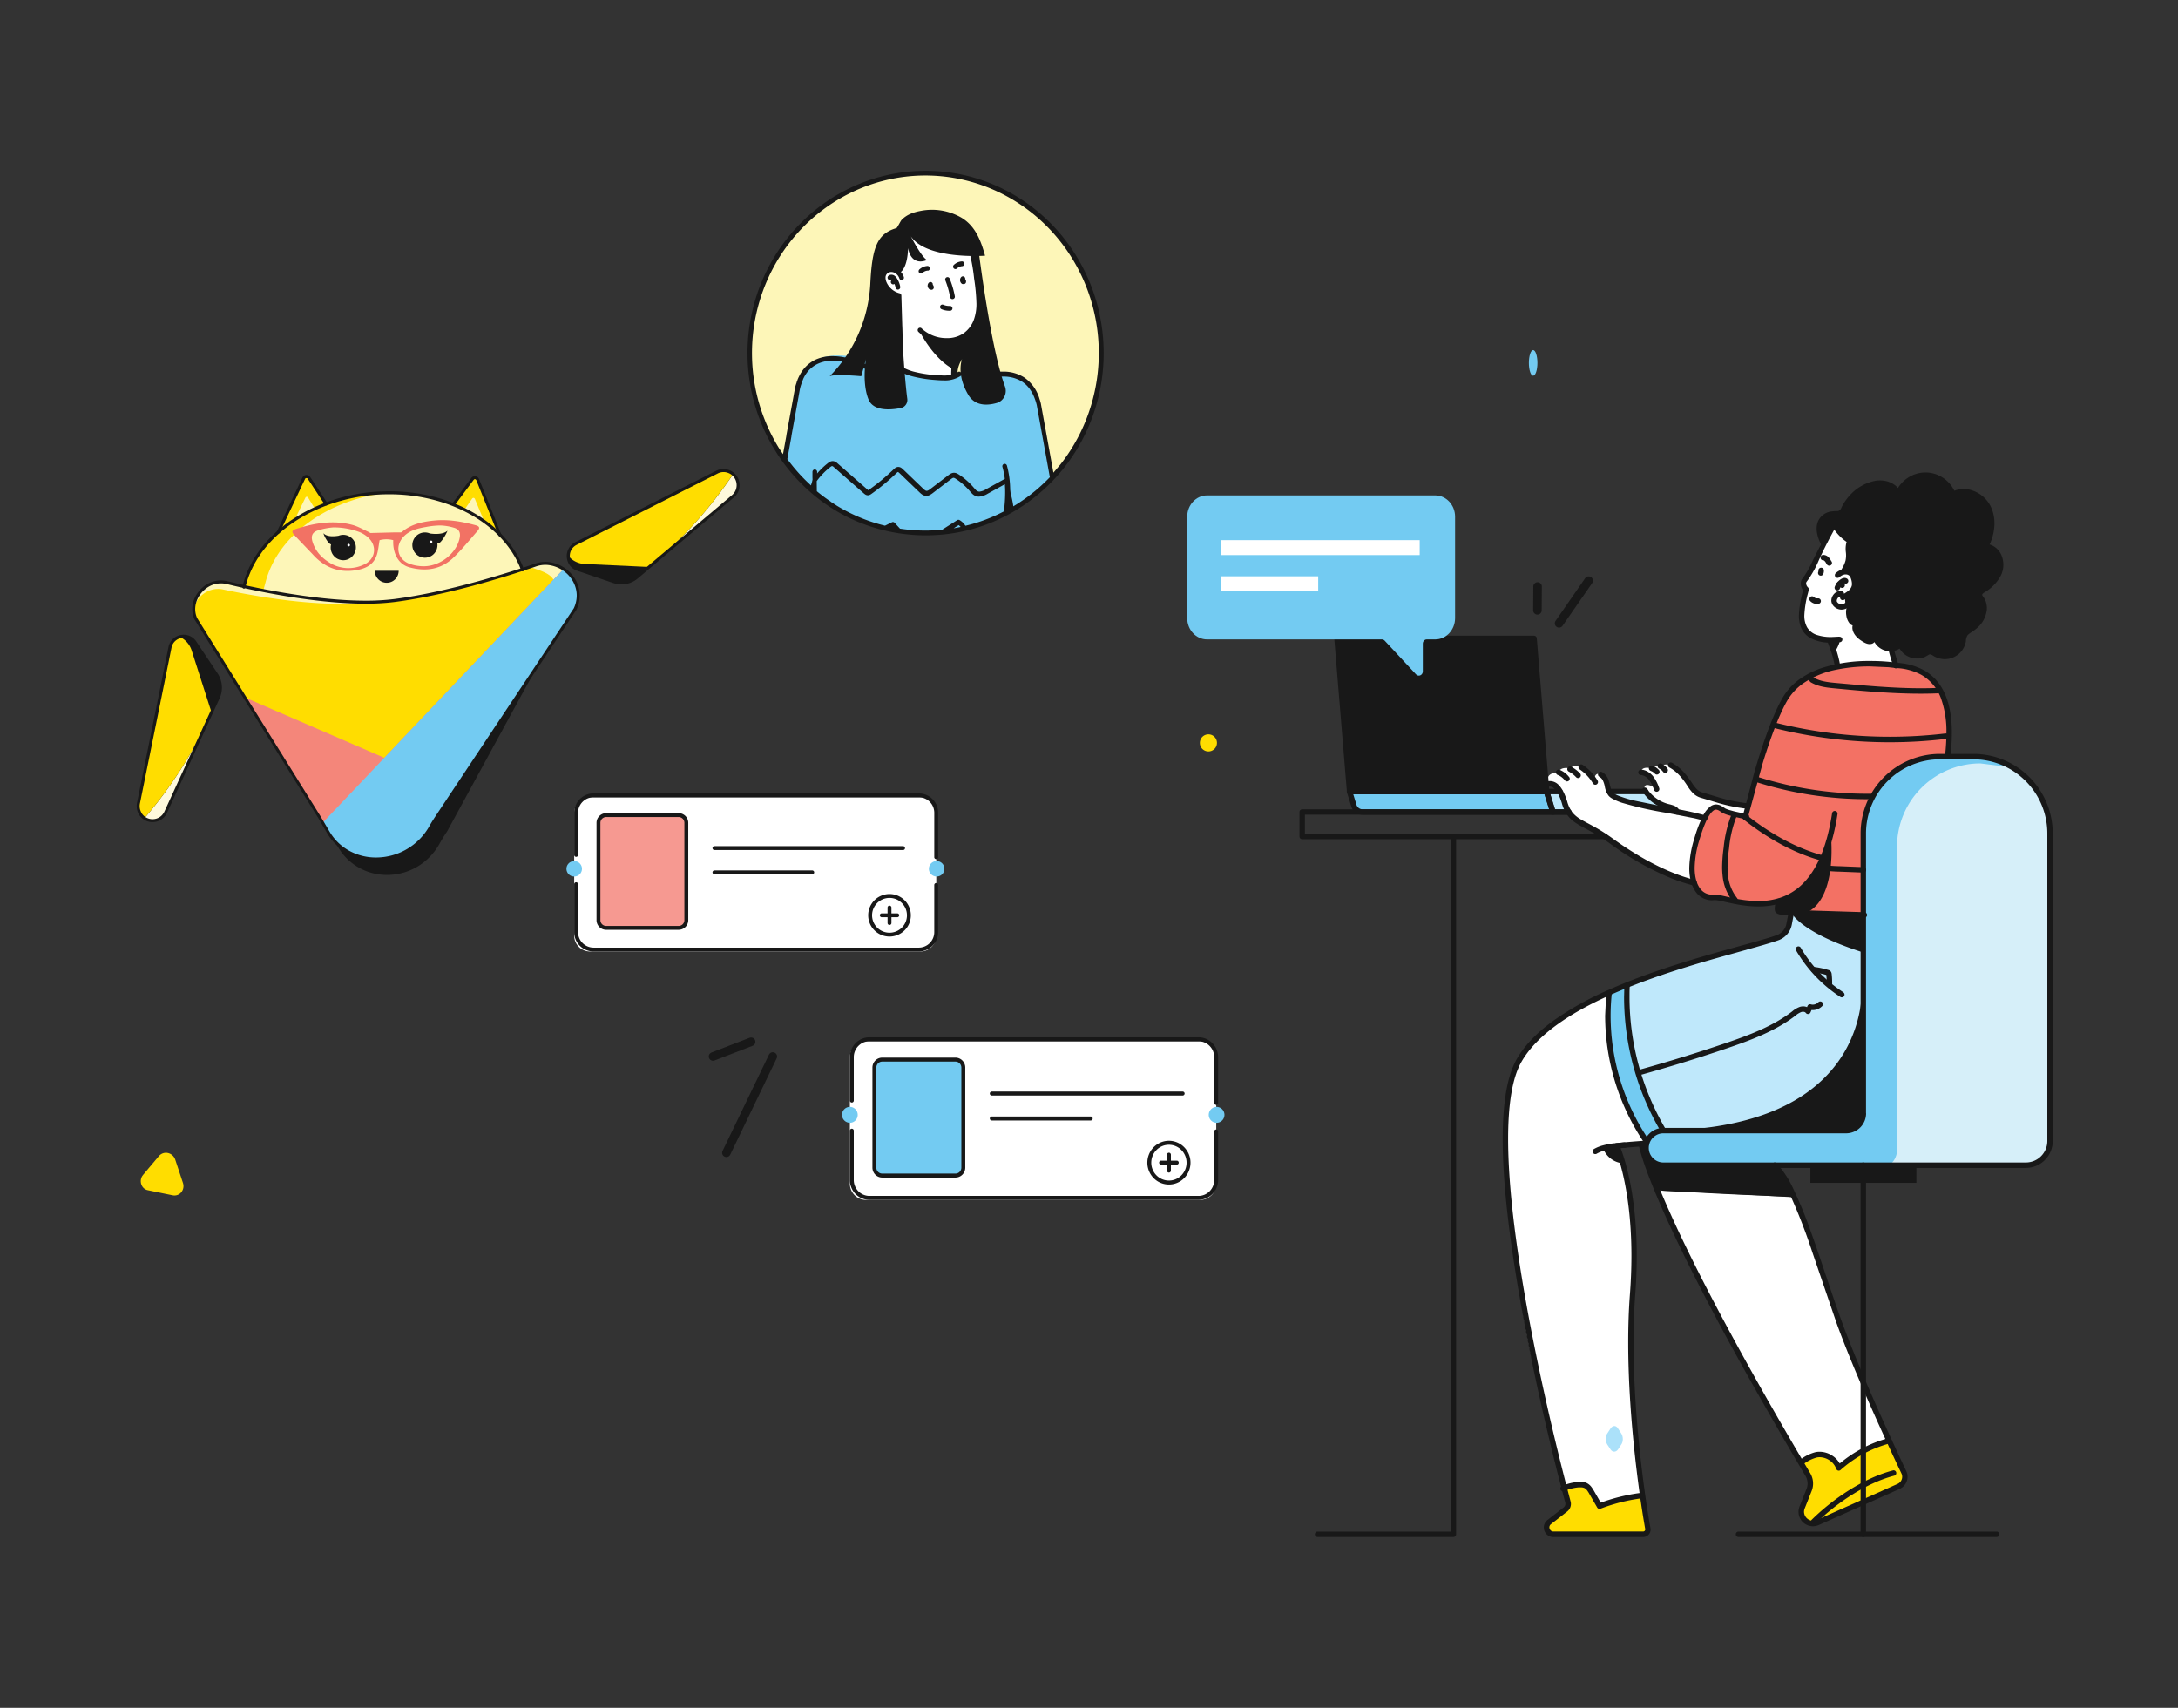 <svg xmlns="http://www.w3.org/2000/svg" width="255" height="200" fill="none" xmlns:v="https://vecta.io/nano"><rect width="100%" height="100%" fill="#333333" stroke="none"/><style><![CDATA[.B{fill:#181818}.C{fill:#73cbf2}.D{fill:#fd0}.E{fill:#fff}.F{fill:#fdf6b8}]]></style><path d="M198.067 92.695l.635 2.401H181.82l-.743-2.401h16.99z" fill="#bfe8fb"/><path d="M156.524 74.767h23.077l1.477 17.928h-23.073l-1.481-17.928z" class="B"/><path d="M181.077 92.695l.74 2.401h-22.272c-1.125.086-1.245-1.675-1.54-2.401h23.072zm7.404 23.507s-1.67 10.101 4.555 17.715l2.938-.09s-6.057-11.648-5.479-18.415l-2.014.79z" class="C"/><path d="M195.975 133.824s27.475 1.136 32.224-4.665 1.512-15.129.791-16.638-2.195-5.133-2.3-5.65h-16.961s.482 2.194-2.516 3.37c0 0-15.812 4.031-16.717 5.168 0 0-.082 12.931 5.479 18.415z" fill="#bfe8fb"/><path d="M227.807 106.875s-16.46.72-19.655-.28l.114-1.038s-4.64.637-7.407-.468c0 0-3.332.971-2.722-4.251 0 0 .969-6.165 2.763-6.312l1.052.57 2.379.529s2.814-15.747 8.36-16.82c0 0 4.056-1.768 8.617-.885s4.939.42 6.73 5.677c0 0 .429 4.802-.933 11.171s.289 11.307.702 12.107z" fill="#f37164"/><path d="M218.153 130.375V97.577c.009-2.383.96-4.667 2.645-6.348s3.967-2.625 6.344-2.622h3.894a8.97 8.97 0 0 1 6.35 2.637c1.684 1.688 2.63 3.978 2.63 6.366v36.008c0 .373-.074.742-.215 1.085s-.351.658-.614.921-.575.473-.918.615-.711.216-1.083.216h-42.445a2.01 2.01 0 0 1-.773-.154 2.03 2.03 0 0 1-.656-.439 2.04 2.04 0 0 1-.591-1.432 2.03 2.03 0 0 1 .591-1.432 2.02 2.02 0 0 1 1.429-.594h21.402c.534-.003 1.046-.218 1.422-.598a2.03 2.03 0 0 0 .588-1.43z" class="C"/><path d="M231.864 89.405a9.76 9.76 0 0 0-6.9 2.856c-1.831 1.829-2.86 4.308-2.86 6.895v35.522c-.001.372-.096.737-.278 1.062s-.442.598-.758.793h15.983c.404 0 .804-.079 1.177-.233s.712-.381.998-.666.512-.625.666-.997.234-.773.234-1.176V96.57c.002-1.6-1.31-3.365-2.064-4.776-1.271-1.274-1.43-1.592-2.383-1.911l-3.815-.478z" fill="#d6eff9"/><path d="M183.143 174.265l.429 2.101-2.261 1.959a.77.77 0 0 0-.242.391c-.039.153-.03.313.024.46a.77.77 0 0 0 .282.364.76.76 0 0 0 .437.138h10.743c.078 0 .156-.017.227-.051s.134-.082.184-.144a.52.52 0 0 0 .104-.209c.018-.077.021-.156.006-.233l-.763-3.933s-3.948.729-5.082 1.274c0 0-.737-2.477-1.998-2.518l-2.09.401zm27.706-2.936s1.34 1.554 1.08 2.522c-.318 1.169-2.542 4.423.578 4.563l9.735-4.458c.159-.068.302-.169.421-.294s.211-.275.27-.438a1.28 1.28 0 0 0 .076-.509 1.27 1.27 0 0 0-.132-.498l-1.705-3.503s-4.447 1.204-5.867 3.328c0 0-1.013-2.834-3.573-1.337l-.883.624z" class="D"/><g class="E"><path d="M215.112 78.098s4.507-.637 6.867-.162l-.546-1.831-4.098-13.291-2.64-1.13-3.28 6.072s-.423.825.041 1.274c0 0-2.522 5.98 2.715 5.888l.941 3.181zm-16.764 25.287s-6.41-2.162-11.273-5.942c0 0-3.319-1.127-3.9-3.483 0 0-.451-2.315-1.845-2.165 0 0-.696-1.293 1.153-1.341 0 0 .073-.698 1.352-.468 0 0 .391-.504 1.302-.137 0 0 1.211.838 1.509 1.433 0 0 .064-.955.766-.563 0 0 .426.073 1.064 2.204 0 0 2.443 1.547 7.585 2.105l3.542.774s-2.033 4.047-1.255 7.585z"/><path d="M192.135 90.45s-.073-.765 1.241-.465c0 0 .086-.462 1.09-.271 0 0 .454-.373 1.251-.048 0 0 1.175.694 2.897 3.13 0 0 3.38 1.366 5.997 1.592l-.28 1.239-2.153-.529s-1.019-.891-1.683-.446l-.893 1.149-3.364-.914s-3.176-.803-3.678-2.36c0 0-.365-1.258 1.43-.124-.116-.458-.348-.879-.673-1.221a2.75 2.75 0 0 0-1.182-.734zm-3.767 26.023s-12.556 3.442-12.114 14.011c0 0 .358 20.659 4.303 33.031l2.452 10.807s2.541-2.273 4.259 2.048l4.797-1.213-1.204-18.406s1.163-16.492-.788-20.306l-.682-2.296 3.404-.271s-4.313-4.235-4.427-17.405zm5.647 22.886l16.056.85 5.346 14.883 5.748 13.639s-5.148 1.837-5.876 3.184c0 0-.635-1.955-2.951-1.458l-1.359.738s-12.46-20.423-16.964-31.836z"/></g><g class="B"><path d="M183.673 94.777h-31.214c-.084 0-.165.034-.224.093s-.093.141-.093.225v2.866c0 .084.033.163.092.223.029.03.064.054.103.07s.08.025.122.025h35.454a.32.32 0 0 0 .318-.319.32.32 0 0 0-.318-.318h-35.136v-2.229h30.896c.084 0 .165-.034.224-.094s.093-.14.093-.225-.033-.165-.093-.225-.14-.093-.224-.093z"/><path d="M183.671 94.778h-1.62l-.547-1.764h1.128a.32.32 0 0 0 .225-.093c.059-.06.093-.141.093-.226a.32.32 0 0 0-.318-.318h-1.556a.32.32 0 0 0-.149.03.31.31 0 0 0-.118.095.32.32 0 0 0-.061.139.31.31 0 0 0 .01.151l.743 2.401c.02.065.06.121.114.161s.12.062.188.062h1.855c.084 0 .165-.033.224-.093s.093-.141.093-.226-.033-.165-.093-.225-.14-.094-.224-.094h.013zm4.737-1.765h4.268a.32.32 0 0 0 .225-.543c-.059-.06-.14-.093-.225-.093h-4.268a.32.32 0 0 0-.225.543c.059.06.14.093.225.093z"/><path d="M156.534 74.768v.318h22.774l1.423 17.291h-22.435l-1.445-17.635-.317.026-.318.025 1.477 17.928c.006.08.043.154.102.209s.135.084.216.084h23.075c.044 0 .087-.009.127-.027s.076-.043.105-.075.053-.071.067-.112.02-.086.016-.13l-1.477-17.928c-.007-.08-.043-.154-.102-.209s-.136-.084-.216-.084h-23.072c-.044 0-.087.009-.127.026a.31.31 0 0 0-.105.075c-.03.032-.052.071-.067.112s-.019.086-.016.13l.315-.025z"/><path d="M181.077 92.695l-.318.096.616 1.987h-21.83a.77.77 0 0 1-.456-.15c-.132-.098-.229-.235-.278-.391l-.372-1.223h22.644v-.318l-.317.096.317-.096v-.318h-23.082a.32.32 0 0 0-.143.035c-.044.022-.083.056-.112.096a.32.32 0 0 0-.047.284l.505 1.637c.089.286.267.537.508.714a1.4 1.4 0 0 0 .833.273h22.272c.051.002.101-.008.147-.029a.33.33 0 0 0 .118-.094c.03-.04.052-.087.061-.138a.32.32 0 0 0-.009-.15l-.743-2.404a.32.32 0 0 0-.121-.166c-.058-.041-.126-.06-.197-.057l.004.318zm32.911-17.482l.464 1.289c.149.484.267.976.355 1.475a.31.31 0 0 0 .046.116c.022.036.052.066.086.09a.31.31 0 0 0 .24.05c.041-.007.08-.023.115-.046a.32.32 0 0 0 .089-.087c.023-.034.04-.074.049-.115s.009-.083.001-.124a12.02 12.02 0 0 0-.378-1.554l-.47-1.312c-.031-.077-.09-.139-.165-.174s-.161-.037-.239-.009a.32.32 0 0 0-.193.399z"/><path d="M215.359 74.558l-.927.045c-.555.013-1.108-.061-1.639-.222a2.06 2.06 0 0 1-1.223-.927c-.228-.433-.338-.918-.318-1.407a11.81 11.81 0 0 1 .416-2.547l.099-.389a.33.33 0 0 0 .003-.171c-.015-.056-.044-.107-.086-.148a.71.71 0 0 1-.225-.468c0-.081.028-.16.079-.223a7.51 7.51 0 0 0 .477-.694 11.91 11.91 0 0 0 .822-1.541c.658-1.513 1.525-3.152 2.313-4.547a.32.32 0 0 0 .028-.242c-.023-.082-.076-.15-.149-.191a.32.32 0 0 0-.24-.03c-.081.022-.15.075-.192.148l-2.344 4.605c-.218.511-.475 1.004-.769 1.474a7.48 7.48 0 0 1-.432.637.99.99 0 0 0-.222.637 1.33 1.33 0 0 0 .41.917l.225-.223-.318-.08-.105.401a12.63 12.63 0 0 0-.428 2.691c-.006.399.05.796.165 1.178a2.55 2.55 0 0 0 1.14 1.455 4.84 4.84 0 0 0 2.513.561l.985-.048a.32.32 0 0 0 .216-.113c.054-.065.08-.149.073-.233a.32.32 0 0 0-.347-.29v-.013zm.946-6.751c-.094-.082-.215-.127-.34-.127a.75.75 0 0 0-.381.115c-.356.209-.629.535-.772.923-.029.079-.025.167.01.244a.32.32 0 0 0 .423.155.32.32 0 0 0 .164-.18c.093-.249.268-.458.496-.592l.048-.026h.016v-.127l-.083.092c.022.022.052.034.083.035v-.127l-.083.092c.063.051.144.076.225.069s.157-.044.211-.105.083-.14.08-.222a.32.32 0 0 0-.093-.216l-.004-.003z"/><path d="M215.9 68.354c-.058-.071-.131-.127-.215-.166s-.173-.058-.264-.057a.63.63 0 0 0-.235.045.32.32 0 0 0-.18.173c-.016.039-.026.082-.026.125s.009.085.026.125a.32.32 0 0 0 .072.105.31.31 0 0 0 .107.068c.04.015.083.022.125.021a.31.31 0 0 0 .123-.03v-.032.038-.032.019-.019a.32.32 0 0 0 .563-.17c.008-.084-.017-.168-.07-.234l-.026.022zm4.43 4.012l.572 2.847c.194.961.454 1.906.778 2.831a.32.32 0 0 0 .062.113c.028.033.063.06.102.079s.081.03.124.032.086-.005.127-.02.077-.039.108-.069.056-.066.073-.106.026-.083.025-.126a.34.34 0 0 0-.027-.126 20.36 20.36 0 0 1-.75-2.745l-.575-2.84a.32.32 0 0 0-.139-.206c-.072-.047-.159-.064-.244-.047s-.158.068-.205.139a.33.33 0 0 0-.047.244h.016zm-7.426-5.508v.032l-.019.076c-.036.077-.039.165-.01.244a.32.32 0 0 0 .409.189.32.32 0 0 0 .179-.166.82.82 0 0 0 .076-.344.63.63 0 0 0 0-.137.33.33 0 0 0-.044-.118c-.022-.036-.052-.067-.086-.092a.32.32 0 0 0-.114-.052c-.041-.01-.084-.011-.126-.004a.33.33 0 0 0-.118.044.31.31 0 0 0-.091.086c-.024.034-.043.073-.052.115s-.011.084-.004.126zm.55-1.245c.041-.001.081.013.114.038a.76.76 0 0 1 .19.223l.08.14.047.076a.39.39 0 0 0 .128.115c.073.042.16.053.241.031a.32.32 0 0 0 .225-.391.32.32 0 0 0-.149-.194l-.127.223.197-.169a.4.4 0 0 0-.07-.054l-.127.223.197-.169-.101.089.107-.08-.101.089.108-.08-.083-.14a1.54 1.54 0 0 0-.286-.366.86.86 0 0 0-.578-.232.32.32 0 0 0-.318.318.32.32 0 0 0 .318.319l-.012-.01z"/><path d="M222.028 77.605c-1.014-.136-2.035-.201-3.056-.197-1.89-.028-3.773.24-5.581.792a9.84 9.84 0 0 0-2.703 1.347 7.12 7.12 0 0 0-2.062 2.309c-1.219 2.19-2.36 5.623-3.211 8.521l-1.394 5.264c-.019.082-.005.169.04.241s.116.122.198.141.169.005.24-.04.122-.116.141-.199l.099-.411 1.617-5.916c.797-2.611 1.803-5.458 2.826-7.289a6.5 6.5 0 0 1 1.89-2.105c1.178-.806 2.507-1.361 3.907-1.63a19.33 19.33 0 0 1 3.986-.388l2.131.095.614.067.158.022h.055c.083.013.17-.008.238-.058s.115-.126.128-.21a.32.32 0 0 0-.058-.24c-.05-.069-.126-.115-.21-.128l.007.013z"/><path d="M204.536 95.341l-.318-.06-1.162-.261-.604-.166c-.142-.043-.282-.095-.419-.156-.079-.038-.228-.153-.413-.264-.21-.14-.456-.218-.708-.226-.228.007-.449.081-.636.214a3.18 3.18 0 0 0-.926 1.188 15.4 15.4 0 0 0-.982 2.602c-.359 1.117-.557 2.279-.588 3.452 0 1.274.318 2.2.795 2.831a2.3 2.3 0 0 0 .803.679c.316.162.664.249 1.02.254a2.4 2.4 0 0 0 .317-.022h.073c.245.016.489.052.727.112.985.206 2.577.636 4.346.636.944.01 1.884-.134 2.782-.427a7.68 7.68 0 0 0 3.932-3.05c1.144-1.65 2.052-4.006 2.56-7.34.006-.042.005-.084-.006-.125s-.028-.08-.053-.113-.056-.063-.093-.085-.076-.036-.118-.043-.084-.004-.125.006-.079.028-.113.054-.063.057-.084.093-.037.077-.043.118c-.664 4.359-2.013 6.92-3.58 8.391-.71.673-1.557 1.182-2.483 1.493a8.15 8.15 0 0 1-2.583.393 14.8 14.8 0 0 1-3.039-.367l-1.173-.261c-.282-.067-.57-.109-.86-.125-.055-.004-.111-.004-.165 0a1.66 1.66 0 0 1-.223 0 1.65 1.65 0 0 1-.741-.187c-.229-.12-.428-.291-.58-.5-.378-.487-.661-1.274-.661-2.44a11.59 11.59 0 0 1 .553-3.276c.451-1.519.861-2.439 1.207-2.952.117-.191.269-.358.448-.494.085-.063.188-.099.295-.102.138.01.271.057.384.137.143.083.28.198.451.284.233.108.474.194.722.258.835.239 1.943.443 1.947.443a.32.32 0 0 0 .124-.001c.041-.008.08-.025.114-.049s.064-.054.087-.089.039-.074.046-.115.007-.084-.002-.124-.026-.08-.05-.114-.054-.064-.09-.086-.074-.038-.115-.045l.003.032z"/><path d="M199.687 95.494a40.37 40.37 0 0 0-4.285-.904l-4.202-.863a13.92 13.92 0 0 1-1.62-.504 3.95 3.95 0 0 1-.524-.242c-.09-.048-.172-.11-.241-.185a1.34 1.34 0 0 1-.222-.468l-.255-.955a1.72 1.72 0 0 0-.768-.955c-.036-.021-.076-.035-.118-.041a.3.3 0 0 0-.123.008.32.32 0 0 0-.113.054c-.033.025-.061.057-.082.093s-.035.076-.04.118-.003.084.007.124.029.078.054.112.058.061.094.082a1.02 1.02 0 0 1 .384.373 2.95 2.95 0 0 1 .264.819 2.47 2.47 0 0 0 .419 1.006 1.42 1.42 0 0 0 .423.344 6.49 6.49 0 0 0 1.178.509c1.761.517 3.554.917 5.368 1.198l3.144.618.804.197.2.054.067.019c.08.023.168.014.241-.027a.32.32 0 0 0 .126-.432.32.32 0 0 0-.19-.153h.01zm-1.038 7.789a.37.37 0 0 0-.114-.159.5.5 0 0 0-.102-.054l-.133-.041-1.048-.319c-1.531-.497-4.501-1.668-8.437-4.515-1.69-1.223-2.896-1.736-3.719-2.229a3.59 3.59 0 0 1-.975-.796c-.298-.391-.513-.839-.635-1.315-.318-1.019-.67-1.615-1.039-1.968a1.42 1.42 0 0 0-.979-.414.76.76 0 0 0-.238.031c-.042.011-.081.03-.116.057a.32.32 0 0 0-.085.098c-.021.038-.033.08-.038.124a.31.31 0 0 0 .078.241c.028.033.063.059.103.078s.082.029.125.031.087-.007.127-.022l-.051-.159.042.162-.051-.159.041.162h.054a.78.78 0 0 1 .533.264c.258.246.585.739.871 1.688a4.28 4.28 0 0 0 .756 1.535 3.67 3.67 0 0 0 .823.735c.924.637 2.141 1.067 3.992 2.405a34.15 34.15 0 0 0 7.131 4.063 20.4 20.4 0 0 0 1.982.694l.521.146.118.035.06-.162-.086.15h.026l.06-.163-.086.15.143-.245-.19.21.047.035.143-.245-.19.21.206-.229-.292.098a.31.31 0 0 0 .086.131l.206-.229-.292.098c.013.04.034.077.061.108s.061.058.099.077a.33.33 0 0 0 .12.032.32.32 0 0 0 .123-.016c.04-.013.076-.034.108-.062s.057-.061.076-.098a.34.34 0 0 0 .032-.121c.003-.042-.003-.084-.016-.124l.019-.003zM187.065 91.45a5.75 5.75 0 0 0-1.75-1.866.31.31 0 0 0-.116-.055c-.042-.01-.085-.011-.128-.004s-.083.023-.119.046a.31.31 0 0 0-.092.091c-.024.036-.04.077-.048.119s-.007.086.002.128a.32.32 0 0 0 .054.118c.025.035.057.064.095.086a5.18 5.18 0 0 1 1.556 1.659c.046.063.114.108.192.124a.32.32 0 0 0 .225-.036c.068-.04.118-.103.142-.178a.31.31 0 0 0-.013-.228v-.004z"/><path d="M184.998 90.584a3.91 3.91 0 0 0-1.014-.777c-.037-.023-.078-.039-.121-.045a.33.33 0 0 0-.129.007.32.32 0 0 0-.116.058.31.31 0 0 0-.082.1c-.021.039-.034.081-.037.124s.002.087.016.128a.31.31 0 0 0 .066.112c.03.032.065.058.105.077a3.19 3.19 0 0 1 .848.653c.028.031.062.055.1.072s.079.027.122.028.083-.006.122-.02.075-.037.105-.066.055-.063.072-.101a.32.32 0 0 0 .008-.243.34.34 0 0 0-.065-.106zm-1.277.43a2.61 2.61 0 0 0-1.121-.856c-.039-.016-.08-.023-.123-.022a.31.31 0 0 0-.121.027.33.33 0 0 0-.102.072c-.029.03-.052.066-.067.106-.03.078-.028.166.006.242a.32.32 0 0 0 .175.168 1.98 1.98 0 0 1 .845.637.32.32 0 0 0 .446.062c.068-.051.112-.127.123-.211a.32.32 0 0 0-.061-.236v.013zm34.578 15.813l-8.576-.271h-.051c-.108 0-.467 0-.791-.038-.14-.011-.28-.035-.416-.073-.029-.007-.057-.018-.082-.032v.022-.018.022-.019l-.111.136.168-.047c-.009-.036-.029-.067-.057-.089l-.111.136.168-.047c-.004-.034-.004-.068 0-.102a2.49 2.49 0 0 1 .063-.487l.045-.198v-.057-.019c.022-.082.011-.169-.03-.242a.32.32 0 0 0-.193-.15.31.31 0 0 0-.241.031c-.073.041-.127.11-.149.192l-.074.318c-.045.202-.071.408-.076.615a.98.98 0 0 0 .035.28c.019.065.052.124.099.172a.63.63 0 0 0 .222.153c.132.053.269.09.41.108a7.52 7.52 0 0 0 1.112.077h.041v-.318.318l8.576.27c.084 0 .165-.033.224-.093s.094-.141.094-.225-.034-.166-.094-.225a.32.32 0 0 0-.224-.094l.019-.006zm3.665-28.589a6.79 6.79 0 0 1 2.98.79 5.23 5.23 0 0 1 2.335 2.844c.433 1.274.638 2.615.606 3.961-.003.851-.053 1.701-.149 2.547a.32.32 0 0 0 .283.353c.084.009.169-.015.234-.069s.109-.13.118-.215a24.31 24.31 0 0 0 .152-2.602c0-1.911-.282-3.862-1.251-5.413-.496-.808-1.189-1.475-2.014-1.939a7.38 7.38 0 0 0-3.255-.873c-.085-.005-.167.025-.23.081s-.101.136-.105.22a.32.32 0 0 0 .3.336l-.004-.022zm-27.708 11.77a1.16 1.16 0 0 1 .448.373c.024.034.055.063.091.085a.32.32 0 0 0 .116.044c.042.007.084.005.124-.004a.31.31 0 0 0 .114-.052c.034-.025.062-.055.085-.091s.036-.075.043-.116a.33.33 0 0 0-.004-.125c-.009-.041-.027-.08-.051-.113a1.83 1.83 0 0 0-.693-.577.32.32 0 0 0-.424.152c-.036.077-.041.164-.012.244s.087.145.163.182z"/><path d="M193.268 90.284c.184.065.35.174.483.318.055.063.134.102.218.107a.32.32 0 0 0 .258-.527c-.202-.227-.457-.402-.743-.506a.31.31 0 0 0-.124-.022.33.33 0 0 0-.124.028c-.038.017-.072.042-.101.074s-.052.068-.066.108-.021.083-.019.126a.33.33 0 0 0 .032.122.31.31 0 0 0 .076.1c.032.028.069.049.11.063v.01zm2.185-.404c.934.519 1.546 1.274 2.157 2.229a4.49 4.49 0 0 0 .575.742 2.16 2.16 0 0 0 .841.541l2.058.618c1.142.338 2.311.574 3.495.703.083.008.167-.018.232-.073a.32.32 0 0 0 .114-.216c.007-.084-.019-.168-.073-.233a.32.32 0 0 0-.217-.114 19.23 19.23 0 0 1-3.389-.694l-2.013-.605a1.53 1.53 0 0 1-.597-.388c-.187-.194-.353-.408-.496-.637-.635-.955-1.312-1.831-2.382-2.423a.32.32 0 0 0-.24-.026c-.08.023-.148.077-.189.15a.33.33 0 0 0-.038.118c-.004.042-.001.084.01.124a.33.33 0 0 0 .057.11.32.32 0 0 0 .095.08v-.007z"/><path d="M192.109 90.769a1.09 1.09 0 0 1 .518.168 1.73 1.73 0 0 1 .445.398 4.39 4.39 0 0 1 .587 1.181.32.32 0 0 0 .166.179c.077.035.165.039.244.009a.32.32 0 0 0 .178-.166c.035-.077.039-.165.009-.244a4.86 4.86 0 0 0-.686-1.35c-.17-.22-.379-.407-.616-.551a1.69 1.69 0 0 0-.813-.258c-.042-.002-.084.004-.123.019s-.075.036-.106.065a.34.34 0 0 0-.074.1c-.017.038-.027.079-.029.121a.32.32 0 0 0 .083.229c.028.031.062.056.1.074s.079.028.12.03l-.003-.003zm.187 1.936a4.96 4.96 0 0 0 2.884 2.076c.201.039.399.096.591.168a.83.83 0 0 1 .197.121.46.46 0 0 1 .111.147c.035.073.096.13.172.159s.159.029.234-.002.136-.088.169-.162.038-.158.012-.235c-.062-.147-.156-.279-.276-.385-.11-.094-.233-.171-.365-.229a4.7 4.7 0 0 0-.686-.201c-1.031-.27-1.926-.914-2.513-1.805-.048-.064-.119-.107-.198-.121s-.16.004-.227.048a.32.32 0 0 0-.135.189c-.019.077-.008.16.03.23zm17.12 14.109l-.261 1.357c-.056.304-.191.588-.392.824a1.77 1.77 0 0 1-.748.52c-1.22.439-3.424 1.018-6.102 1.767-4.017 1.124-9.115 2.634-13.696 4.691a35.8 35.8 0 0 0-6.292 3.521c-1.839 1.325-3.351 2.812-4.33 4.5-1.206 2.092-1.657 5.413-1.66 9.394 0 7.349 1.588 17.016 3.277 25.347s3.536 15.317 4.06 17.275a.43.43 0 0 1 0 .124c0 .073-.016.145-.048.211s-.079.123-.136.168L181.182 178c-.134.103-.243.235-.318.387s-.114.319-.114.489c0 .286.108.561.302.771a1.11 1.11 0 0 0 .37.263 1.12 1.12 0 0 0 .446.09h10.507a.88.88 0 0 0 .335-.066c.106-.043.202-.108.284-.188a.88.88 0 0 0 .19-.284.89.89 0 0 0 .068-.335.95.95 0 0 0-.016-.159c-.502-2.767-1.982-12.326-1.982-21.758 0-1.911.06-3.803.2-5.637.124-1.611.175-3.11.175-4.502 0-8.623-2.04-12.986-2.055-13.024l-.289.137.035.318a91.35 91.35 0 0 1 3.474-.289c.084-.006.163-.045.219-.108s.084-.147.078-.232a.32.32 0 0 0-.108-.219c-.064-.056-.146-.084-.23-.078-1.163.074-2.327.17-3.494.289-.051.006-.099.023-.142.052s-.078.066-.103.111a.33.33 0 0 0-.035.145c0 .05.013.099.035.145.102.226 1.992 4.49 1.992 12.737a59.45 59.45 0 0 1-.171 4.458c-.143 1.853-.204 3.767-.204 5.684 0 9.499 1.487 19.074 1.992 21.873v.045c-.002.062-.028.123-.073.167s-.106.069-.168.069h-10.499a.46.46 0 0 1-.19-.035c-.06-.025-.115-.064-.159-.112-.084-.094-.131-.215-.133-.341-.001-.073.016-.144.049-.209a.45.45 0 0 1 .139-.164l1.905-1.487a1.12 1.12 0 0 0 .316-.391 1.13 1.13 0 0 0 .113-.49 1.14 1.14 0 0 0-.038-.291c-.521-1.948-2.351-8.916-4.05-17.237s-3.265-17.955-3.265-25.219c0-3.942.47-7.181 1.588-9.072 1.22-2.108 3.386-3.955 6.035-5.551 3.983-2.391 9.052-4.219 13.591-5.61 2.271-.698 4.409-1.274 6.213-1.784s3.278-.91 4.237-1.254a2.43 2.43 0 0 0 1.015-.706 2.42 2.42 0 0 0 .535-1.116l.257-1.356c.009-.042.008-.085 0-.126a.32.32 0 0 0-.05-.117.33.33 0 0 0-.09-.089c-.035-.023-.075-.039-.117-.047s-.084-.008-.126.001-.081.026-.116.05a.33.33 0 0 0-.089.09c-.024.036-.039.075-.047.117l.01.009z"/><path d="M190.174 133.776l-1.331.125c-.391.051-.778.128-1.16.229a4.21 4.21 0 0 0-1.07.433c-.036.022-.066.05-.091.084a.35.35 0 0 0-.053.114c-.009.041-.011.083-.004.124s.021.082.044.117c.044.072.114.123.196.143a.31.31 0 0 0 .238-.038c.284-.161.589-.283.906-.363.521-.131 1.053-.223 1.588-.273l.556-.048h.159.05c.085 0 .166-.034.225-.094a.32.32 0 0 0 .093-.225c0-.085-.033-.165-.093-.225a.32.32 0 0 0-.225-.093l-.028-.01zm25.649-17.571c-2.039-1.318-3.742-3.095-4.974-5.19-.018-.041-.045-.077-.078-.107s-.072-.052-.114-.065-.088-.019-.132-.014a.31.31 0 0 0-.125.042.33.33 0 0 0-.098.088c-.026.036-.044.077-.053.121a.33.33 0 0 0 0 .133c.01.043.028.084.054.12a16.23 16.23 0 0 0 5.165 5.414c.07.045.156.062.239.044s.154-.067.2-.139a.32.32 0 0 0-.093-.44l.009-.007z"/><path d="M214.508 115.355v-.318c-.001-.32-.018-.638-.054-.956-.004-.048-.013-.096-.025-.143-.023-.078-.063-.15-.118-.21-.075-.073-.168-.123-.27-.146-.541-.164-1.094-.281-1.655-.351-.042-.005-.084-.002-.124.009a.31.31 0 0 0-.194.151c-.02.037-.034.077-.039.119a.33.33 0 0 0 .009.125c.011.04.03.078.056.112s.057.061.094.081.077.035.119.04c.528.062 1.049.169 1.559.318h.026l.069-.13-.108.101.039.029.069-.13-.108.101.099-.092-.134.039.035.053.099-.092-.134.039v.035a7.53 7.53 0 0 1 .052.888v.287a.32.32 0 0 0 .092.225c.06.059.141.093.225.093s.165-.034.225-.093.093-.141.093-.225l.003.041zm3.329 21.099v43.224a.32.32 0 0 0 .093.226c.059.059.14.092.224.092h15.612a.32.32 0 0 0 .225-.092c.059-.06.093-.141.093-.226a.32.32 0 0 0-.093-.225c-.059-.06-.141-.093-.225-.093h-15.294v-42.906c0-.084-.033-.165-.093-.225s-.14-.093-.225-.093-.165.033-.224.093-.093.141-.093.225z"/><path d="M218.156 179.361h-14.612a.32.32 0 0 0-.225.092c-.059.06-.092.142-.092.226a.32.32 0 0 0 .092.225c.06.06.141.093.225.093h14.612c.083 0 .164-.033.224-.093s.093-.141.093-.225a.32.32 0 0 0-.317-.318zm-26.275-45.218c.016.083 1.27 7.929 19.508 38.705.158.267.241.572.242.883a1.69 1.69 0 0 1-.124.636l-.81 2.032a1.69 1.69 0 0 0-.118.814c.028.277.124.543.279.774s.365.42.611.55a1.69 1.69 0 0 0 .797.196c.24-.001.476-.052.695-.15l9.45-4.222a1.56 1.56 0 0 0 .921-1.42c.001-.23-.051-.456-.149-.663-1.433-3.031-5.368-11.501-7.592-17.635-1.27-3.502-2.48-7.406-3.709-10.775-.548-1.547-1.174-3.064-1.875-4.548-.501-1.127-1.173-2.169-1.994-3.089a.34.34 0 0 0-.103-.069c-.038-.016-.08-.024-.121-.025s-.084.009-.122.025-.074.039-.103.068-.053.065-.07.103a.32.32 0 0 0-.024.122.32.32 0 0 0 .023.122c.016.039.039.074.069.104.772.871 1.404 1.855 1.877 2.92 1.055 2.307 1.978 4.672 2.764 7.085l2.791 8.174c2.224 6.178 6.178 14.648 7.623 17.689.053.11.083.23.089.352a.9.9 0 0 1-.057.359.92.92 0 0 1-.19.308c-.084.09-.184.161-.296.21L212.71 178a1.06 1.06 0 0 1-.51.088c-.175-.014-.344-.07-.492-.165s-.27-.223-.356-.377a1.06 1.06 0 0 1-.137-.501 1.12 1.12 0 0 1 .082-.404l.81-2.032a2.35 2.35 0 0 0 .161-1.058c-.027-.361-.138-.711-.323-1.021-9.106-15.371-13.975-25.01-16.551-30.799-1.29-2.895-2.011-4.824-2.411-6.025-.197-.602-.318-1.022-.384-1.274l-.067-.289c-.013-.061 0-.051 0-.064-.014-.084-.06-.16-.129-.21a.32.32 0 0 0-.506.312l-.016-.038z"/><path d="M221.624 172.198c-3.44.901-6.988 3.295-9.504 5.77-.03.03-.053.065-.069.104a.32.32 0 0 0-.025.122c0 .042.009.084.025.123a.31.31 0 0 0 .069.103.32.32 0 0 0 .224.093c.084 0 .165-.034.224-.093 2.436-2.41 5.94-4.757 9.212-5.607a.32.32 0 0 0 .228-.389c-.021-.082-.073-.152-.146-.195s-.16-.056-.242-.034l.004.003zm-51.782-74.226v81.389h-15.579a.32.32 0 0 0-.318.318c0 .084.033.165.093.225s.141.093.225.093h15.897c.084 0 .165-.033.225-.093s.093-.141.093-.225V97.972a.32.32 0 0 0-.318-.318c-.084 0-.165.034-.224.093a.32.32 0 0 0-.094.225zm48.313 32.403h.318V97.577a8.7 8.7 0 0 1 2.552-6.122c1.625-1.622 3.826-2.531 6.119-2.53h3.894c2.297.001 4.5.916 6.124 2.544a8.7 8.7 0 0 1 2.538 6.139v36.008a2.53 2.53 0 0 1-.19.964 2.52 2.52 0 0 1-.545.818c-.233.234-.511.419-.816.546a2.5 2.5 0 0 1-.962.191h-42.444a1.7 1.7 0 0 1-1.204-.5c-.32-.32-.499-.754-.499-1.207s.179-.887.499-1.207a1.7 1.7 0 0 1 1.204-.5h21.402c.62-.001 1.214-.249 1.653-.688s.684-1.037.684-1.659h-.635a1.72 1.72 0 0 1-.499 1.208c-.319.32-.752.501-1.203.502h-21.402c-.62 0-1.215.247-1.653.687a2.34 2.34 0 0 0-.685 1.657c0 .621.246 1.218.685 1.657a2.34 2.34 0 0 0 1.653.687h42.444c.414 0 .823-.082 1.205-.241a3.15 3.15 0 0 0 1.021-.684c.292-.293.524-.641.682-1.023a3.15 3.15 0 0 0 .24-1.208V97.593c-.005-2.469-.986-4.836-2.729-6.58a9.29 9.29 0 0 0-6.568-2.725h-3.894c-2.464-.001-4.828.978-6.574 2.722a9.34 9.34 0 0 0-2.732 6.583v32.798l.317-.016z"/><path d="M188.049 116.44l-.12 2.497c.008 5.233 1.554 10.346 4.446 14.702a.32.32 0 0 0 .203.136c.083.017.169 0 .239-.047a.32.32 0 0 0 .136-.203c.016-.083-.001-.169-.047-.24a25.99 25.99 0 0 1-4.336-14.348c0-.815.04-1.627.121-2.436a.32.32 0 0 0-.072-.234c-.053-.066-.131-.107-.216-.115a.32.32 0 0 0-.233.072c-.065.054-.106.132-.115.216h-.006zm2.13-1.044l-.032 1.36c.006 5.519 1.479 10.936 4.266 15.695.047.064.115.108.191.125a.32.32 0 0 0 .226-.036c.068-.039.119-.104.143-.179a.32.32 0 0 0-.013-.228 30.49 30.49 0 0 1-4.177-15.371c0-.443 0-.888.031-1.331a.32.32 0 0 0-.092-.225c-.06-.06-.141-.093-.225-.093a.31.31 0 0 0-.219.088.32.32 0 0 0-.099.214v-.019z"/><path d="M192.049 125.889a184.81 184.81 0 0 0 10.123-3.118c2.791-.955 5.64-1.993 8.026-3.821a2.36 2.36 0 0 1 .708-.439.7.7 0 0 1 .188-.026.54.54 0 0 1 .206.038.3.3 0 0 1 .124.096c.033.046.077.082.129.105s.108.032.163.025a.34.34 0 0 0 .155-.06.33.33 0 0 0 .103-.131l.225-.522-.292-.127-.089.318a1.45 1.45 0 0 0 .419.061c.208 0 .413-.043.604-.124a1.54 1.54 0 0 0 .508-.351c.058-.062.088-.144.086-.228s-.039-.165-.101-.223-.143-.088-.227-.085a.32.32 0 0 0-.222.1.91.91 0 0 1-.635.274.83.83 0 0 1-.238-.035c-.074-.022-.155-.016-.225.017s-.126.09-.156.161l-.229.526.292.124.257-.185c-.099-.14-.234-.25-.39-.318a1.13 1.13 0 0 0-.455-.089 1.26 1.26 0 0 0-.365.054 2.8 2.8 0 0 0-.915.541c-2.283 1.754-5.063 2.786-7.845 3.732a184.75 184.75 0 0 1-10.088 3.108c-.043.008-.085.025-.121.05s-.068.056-.091.094a.34.34 0 0 0-.046.123c-.007.044-.004.088.008.131s.032.082.06.117a.31.31 0 0 0 .102.082c.039.02.083.032.127.034s.088-.004.129-.02l-.012-.009zm-8.914 48.726a5.42 5.42 0 0 1 1.69-.433h.238a1.01 1.01 0 0 1 .429.076c.125.064.234.156.318.268.105.14.2.289.283.443l.905 1.57a.32.32 0 0 0 .168.141c.071.026.149.025.219-.001a21.17 21.17 0 0 1 4.724-1.204c.041-.006.082-.019.118-.041a.32.32 0 0 0 .148-.196c.01-.041.014-.083.008-.124s-.019-.082-.04-.119a.34.34 0 0 0-.083-.094c-.034-.026-.072-.044-.112-.055a.33.33 0 0 0-.125-.008c-1.663.224-3.294.636-4.863 1.229l.111.3.277-.159-.903-1.574a4.44 4.44 0 0 0-.339-.522 1.55 1.55 0 0 0-.541-.443 1.61 1.61 0 0 0-.698-.14l-.292.016a5.9 5.9 0 0 0-1.906.484.32.32 0 0 0-.167.176c-.03.078-.029.164.005.242s.096.137.174.168.165.03.242-.003l.012.003zm28.032-3.165a4.43 4.43 0 0 1 1.55-.77 1.7 1.7 0 0 1 .318-.032c.425.005.839.138 1.188.382.35.237.616.58.759.978a.31.31 0 0 0 .084.13c.038.036.084.062.135.076s.103.014.155.002a.32.32 0 0 0 .137-.071 14.11 14.11 0 0 1 5.749-3.108.32.32 0 0 0 .226-.389.31.31 0 0 0-.055-.112c-.025-.034-.057-.061-.093-.082a.3.3 0 0 0-.119-.04c-.041-.006-.083-.003-.124.008-2.228.597-4.285 1.708-6.007 3.245l.213.239.299-.102c-.185-.529-.534-.983-.997-1.296a2.74 2.74 0 0 0-1.55-.497c-.153 0-.305.014-.455.041-.646.167-1.252.463-1.781.87-.038.022-.07.051-.096.086s-.043.075-.053.117a.33.33 0 0 0-.002.129c.008.043.024.083.048.119s.055.066.092.09a.3.3 0 0 0 .119.047c.043.007.087.005.128-.005a.31.31 0 0 0 .116-.055h.016zm4.195-103.86a1.29 1.29 0 0 1 .635-.318.51.51 0 0 1 .099 0c.083-.003.167.011.244.041a.6.6 0 0 1 .207.137c.077.102.134.218.169.341a1.92 1.92 0 0 1 .111.586.93.93 0 0 1-.032.252c-.075.234-.221.438-.42.583a4.17 4.17 0 0 1-.762.468.33.33 0 0 0-.101.076.31.31 0 0 0-.063.109c-.014.04-.019.083-.016.126s.014.084.034.122.045.072.078.099.071.048.111.06.083.017.126.012.083-.017.12-.038c.311-.15.604-.331.877-.541.301-.228.524-.546.635-.907a1.57 1.57 0 0 0 .054-.42 2.48 2.48 0 0 0-.143-.787 1.59 1.59 0 0 0-.295-.557 1.22 1.22 0 0 0-.421-.3 1.21 1.21 0 0 0-.507-.098 1.24 1.24 0 0 0-.187 0c-.363.061-.7.226-.972.475a.32.32 0 0 0-.08.098c-.02.038-.032.079-.036.121a.32.32 0 0 0 .015.126c.013.041.034.078.062.11a.31.31 0 0 0 .1.077.32.32 0 0 0 .122.032.33.33 0 0 0 .125-.018.31.31 0 0 0 .108-.066h.003z"/><path d="M215.67 69.239a.85.85 0 0 0-.213-.029.95.95 0 0 0-.556.194c-.152.113-.276.26-.362.43a1.13 1.13 0 0 0-.127.497.85.85 0 0 0 .029.213.99.99 0 0 0 .194.379c.114.14.255.254.416.335a1.27 1.27 0 0 0 .517.133h.045a1.28 1.28 0 0 0 .918-.395c.032-.029.058-.065.076-.105a.31.31 0 0 0 .029-.127.33.33 0 0 0-.024-.128c-.016-.041-.042-.077-.074-.107s-.069-.054-.11-.069a.31.31 0 0 0-.128-.019.32.32 0 0 0-.125.034c-.039.02-.074.047-.101.081-.059.065-.13.118-.209.155s-.165.058-.252.062h-.025a.63.63 0 0 1-.257-.068.62.62 0 0 1-.207-.168c-.035-.038-.06-.084-.073-.134v-.057a.53.53 0 0 1 .06-.213.65.65 0 0 1 .168-.201.34.34 0 0 1 .181-.07h.045a.32.32 0 0 0 .391-.222c.022-.082.011-.169-.03-.242a.32.32 0 0 0-.193-.15l-.003-.01zm-3.734 10.62c.905.57 1.963.669 2.928.761 3.32.318 6.67.618 10.009.618.675 0 1.352-.014 2.03-.042a.32.32 0 0 0 .224-.093c.06-.059.093-.141.093-.225s-.033-.165-.093-.225-.14-.094-.224-.094a42.64 42.64 0 0 1-2.004.042c-3.31 0-6.63-.319-9.949-.618-.953-.086-1.906-.194-2.649-.662a.32.32 0 0 0-.239-.042c-.082.018-.154.069-.199.141a.32.32 0 0 0 .098.439h-.025zm-4.262 5.391a55.8 55.8 0 0 0 13.582 1.675 55.67 55.67 0 0 0 6.593-.392.32.32 0 0 0 .214-.12c.052-.067.076-.152.066-.236a.32.32 0 0 0-.356-.28 55 55 0 0 1-6.517.385c-4.527.001-9.036-.555-13.426-1.655-.082-.021-.169-.008-.241.035a.32.32 0 0 0-.145.195.31.31 0 0 0 .035.241c.043.073.113.125.195.146v.006zm-1.994 6.36a42.98 42.98 0 0 0 12.886 1.984h.414c.084 0 .164-.033.224-.093a.32.32 0 0 0 .093-.226c0-.085-.033-.165-.093-.225s-.14-.094-.224-.094h-.414a42.29 42.29 0 0 1-12.704-1.955.32.32 0 0 0-.398.207c-.012.04-.017.082-.014.124s.015.083.034.12.046.07.078.097.069.048.109.06h.009zm-1.548 4.349c2.681 2.137 5.863 3.968 9.192 4.853.041.011.083.013.124.008s.082-.019.118-.04.068-.049.093-.083.045-.071.056-.111a.33.33 0 0 0 .008-.125.33.33 0 0 0-.04-.118c-.021-.036-.049-.068-.082-.094a.31.31 0 0 0-.112-.055c-3.221-.854-6.336-2.64-8.96-4.732a.32.32 0 0 0-.111-.057.34.34 0 0 0-.123-.011.32.32 0 0 0-.119.039c-.037.02-.069.048-.095.081-.052.066-.076.15-.066.233a.32.32 0 0 0 .117.212zm-1.372-.666a14.38 14.38 0 0 0-.953 3.962c-.107.752-.167 1.511-.178 2.27a8.46 8.46 0 0 0 .048.955c.087 1.118.501 2.185 1.191 3.067a.31.31 0 0 0 .096.088c.037.022.079.036.122.042s.087.002.129-.011.081-.033.114-.061.061-.063.08-.102a.32.32 0 0 0 .034-.125c.002-.044-.005-.088-.02-.129s-.039-.078-.069-.11a5.1 5.1 0 0 1-1.045-2.725c-.031-.291-.045-.583-.045-.876.012-.733.07-1.465.175-2.191.116-1.298.417-2.572.896-3.783a.32.32 0 0 0-.162-.42.32.32 0 0 0-.42.163l.007-.013zm10.081 6.56c.84.134 1.689.21 2.541.226l2.766.109a.32.32 0 0 0 .26-.529c-.056-.064-.134-.103-.219-.108l-2.782-.112a17.68 17.68 0 0 1-2.442-.216c-.085-.016-.172.003-.242.051s-.119.124-.135.208a.32.32 0 0 0 .052.242.33.33 0 0 0 .207.136l-.006-.007zm-.036-31.776h-.073a.5.5 0 0 1-.352-.15.32.32 0 0 0-.224-.093c-.084 0-.164.033-.224.093-.03.03-.053.065-.069.104s-.025.081-.025.123.008.084.025.123a.31.31 0 0 0 .069.104c.106.11.232.197.371.257a1.13 1.13 0 0 0 .442.09 1.08 1.08 0 0 0 .175-.016c.041-.007.082-.021.117-.044s.068-.051.093-.086a.34.34 0 0 0 .052-.114c.01-.041.012-.084.004-.126a.35.35 0 0 0-.043-.118c-.022-.036-.051-.067-.085-.092a.3.3 0 0 0-.115-.052c-.042-.009-.083-.011-.124-.005l-.014.003zm5.349 45.819v14.479c0 .538-.212 1.053-.591 1.433a2.02 2.02 0 0 1-1.429.596h-21.392c25.036-.408 23.228-17.435 23.228-17.435l.184.927z"/><path d="M214.342 97.644s.902 7.461-2.829 9.235l-3.371-.281s-.559-1.076.636-1.347 5.288-3.824 5.564-7.607zm-4.614 9.231s1.022 2.357 8.575 4.713l-.317-3.365s.867-1.274-1.096-1.067-7.162-.281-7.162-.281zm2.233 31.646h12.409v-2.067h-12.409v2.067zm-24.283-4.06a2.76 2.76 0 0 0 .912 1.225c.413.314.906.505 1.422.552 0 0-.318-2.214-1.328-1.997l-1.006.22zm22.395 5.748c-.035-.077-6.136-.259-10.873-.529s-5.081-.076-5.342-.707-1.232-3.318-1.232-3.318-.616-1.688-.134-1.745.191.127.229.519.222 1.876 1.763 2.01 9.932 0 9.932 0h2.329c.396-.055.799.018 1.151.207a1.91 1.91 0 0 1 .815.843m6.446-70.147c.552-.258 1.146-1.516 1.127-2.124s-.146-1.248.083-1.815a5.46 5.46 0 0 1-1.671-1.729 6.45 6.45 0 0 0-1.306 2.133c-1.117-2.13-.514-3.866 1.77-3.789a.55.55 0 0 0 .212-.05.53.53 0 0 0 .175-.129.83.83 0 0 0 .14-.239c.552-1.175 1.482-2.131 2.64-2.713.637-.339 1.354-.496 2.074-.455a2.44 2.44 0 0 1 1.023.302 2.46 2.46 0 0 1 .797.71 3.6 3.6 0 0 1 1.382-1.463 3.59 3.59 0 0 1 3.856.143 3.61 3.61 0 0 1 1.27 1.561c1.445-.707 3.329.115 4.104 1.528s.59 3.213-.124 4.659c1.156.181 1.858 1.538 1.642 2.694s-1.112 2.073-2.109 2.688c-.165.102-.356.239-.34.43.023.111.077.214.156.296a2.28 2.28 0 0 1 .388 1.071c.037.384-.025.772-.179 1.126a3.86 3.86 0 0 1-1.502 1.707 1.57 1.57 0 0 0-.651.617 2.04 2.04 0 0 0-.086.484 2.35 2.35 0 0 1-1.316 1.827 2.33 2.33 0 0 1-1.138.225 2.34 2.34 0 0 1-1.107-.349.88.88 0 0 0-.571-.213.83.83 0 0 0-.318.169 2.2 2.2 0 0 1-.852.295 2.21 2.21 0 0 1-.9-.072 2.19 2.19 0 0 1-1.351-1.14c-.255.184-.55.303-.86.35a1.96 1.96 0 0 1-.925-.086 1.97 1.97 0 0 1-.781-.502c-.217-.228-.376-.504-.464-.806.079.258-.175.525-.445.557-.272.005-.539-.077-.762-.232a2.78 2.78 0 0 1-.969-.818 1.19 1.19 0 0 1-.218-.593 1.18 1.18 0 0 1 .12-.62c-.083.201-.391.054-.515-.124a2.14 2.14 0 0 1-.283-1.733 2.91 2.91 0 0 1-.159-1.417c.674-.245 1.293-.984 1.112-1.681-.356-1.36-.787-.971-1.483-1.15"/><path d="M215.235 67.479c.559-.28.902-1.019 1.083-1.592a2.4 2.4 0 0 0 .108-.955c-.077-.498-.046-1.006.093-1.49a.16.16 0 0 0-.073-.179 5.39 5.39 0 0 1-1.614-1.672.15.15 0 0 0-.049-.051.17.17 0 0 0-.067-.025c-.024-.003-.048-.001-.071.007a.15.15 0 0 0-.061.038 6.75 6.75 0 0 0-1.346 2.203l.289-.038c-.356-.685-.658-1.525-.474-2.302a1.62 1.62 0 0 1 1.36-1.197c.416-.083.921.061 1.245-.277a2.78 2.78 0 0 0 .337-.602 4.88 4.88 0 0 1 .4-.637 5.49 5.49 0 0 1 2.433-1.879c1.102-.417 2.541-.376 3.255.688.015.023.035.042.059.055s.051.02.078.02.054-.007.078-.02.044-.032.059-.055c.241-.452.576-.847.984-1.158s.876-.529 1.375-.641a3.38 3.38 0 0 1 2.859.697 3.5 3.5 0 0 1 1.02 1.344c.022.036.057.062.098.072a.17.17 0 0 0 .121-.015c1.004-.481 2.223-.185 3.053.487a3.81 3.81 0 0 1 1.053 1.481 3.85 3.85 0 0 1 .252 1.802 5.82 5.82 0 0 1-.594 2.197c-.012.021-.019.045-.021.069s.003.048.012.071a.15.15 0 0 0 .041.058.16.16 0 0 0 .063.034 1.91 1.91 0 0 1 .875.448 1.92 1.92 0 0 1 .536.825 2.54 2.54 0 0 1 .135 1.066 2.53 2.53 0 0 1-.32 1.026c-.394.684-.955 1.257-1.629 1.665-.251.162-.604.369-.505.729a2.05 2.05 0 0 0 .28.455c.103.179.176.374.216.576a2.61 2.61 0 0 1-.74 2.229 5.07 5.07 0 0 1-.925.761 1.35 1.35 0 0 0-.426.328 1.34 1.34 0 0 0-.263.469c-.045.191-.041.388-.086.58a2.2 2.2 0 0 1-.479.95c-.235.272-.535.483-.87.613a2.18 2.18 0 0 1-1.054.13c-.356-.044-.698-.175-.992-.382a.84.84 0 0 0-.566-.166 1.69 1.69 0 0 0-.508.265c-.318.169-.677.245-1.035.216a2.03 2.03 0 0 1-1.015-.343 2.04 2.04 0 0 1-.701-.813.16.16 0 0 0-.096-.073c-.04-.011-.083-.005-.12.016-.235.166-.507.274-.792.315a1.82 1.82 0 0 1-.849-.08c-.273-.093-.52-.249-.721-.456a1.84 1.84 0 0 1-.436-.735c-.011-.042-.038-.078-.076-.101s-.082-.028-.124-.017-.078.038-.1.076a.16.16 0 0 0-.018.124c.08.367-.425.385-.635.319a3.06 3.06 0 0 1-.797-.468c-.448-.341-.852-.955-.543-1.509a.16.16 0 0 0-.065-.203c-.034-.02-.074-.026-.113-.018s-.072.03-.096.062c-.053.096-.254-.15-.276-.178a1.86 1.86 0 0 1-.178-.354c-.097-.271-.137-.56-.114-.847a3.29 3.29 0 0 0 .067-.382 2.65 2.65 0 0 0-.128-.455 2.89 2.89 0 0 1-.031-.955l-.118.156a2.05 2.05 0 0 0 1.119-.997c.092-.222.135-.461.124-.701s-.076-.475-.188-.687c-.047-.145-.126-.277-.231-.388a1.02 1.02 0 0 0-.376-.249c-.264-.083-.55-.051-.819-.115-.197-.051-.283.258-.083.319s.454.051.68.083a.6.6 0 0 1 .282.115c.083.062.149.144.191.238a1.45 1.45 0 0 1 .213.569 1.46 1.46 0 0 1-.038.606 1.71 1.71 0 0 1-.383.554c-.164.157-.358.279-.57.359-.032.011-.061.031-.081.059a.17.17 0 0 0-.033.094c-.055.42-.023.847.095 1.255a.51.51 0 0 1 .035.28c-.018.087-.031.176-.039.264-.013.197-.001.395.035.589a1.82 1.82 0 0 0 .442.955c.194.178.531.274.683 0l-.273-.159c-.441.809.159 1.621.823 2.063.336.223.762.504 1.188.433a.63.63 0 0 0 .246-.081c.076-.044.142-.102.193-.173a.63.63 0 0 0 .108-.236c.02-.086.021-.174.005-.261l-.318.083c.097.325.271.622.506.866a2.12 2.12 0 0 0 .845.538 2.11 2.11 0 0 0 .997.089c.335-.05.653-.18.927-.379l-.216-.057a2.28 2.28 0 0 0 .621.788 2.26 2.26 0 0 0 .898.444 2.42 2.42 0 0 0 .991.054 2.18 2.18 0 0 0 .469-.131 5.17 5.17 0 0 0 .496-.284c.232-.127.439.067.635.181a2.49 2.49 0 0 0 .562.236 2.59 2.59 0 0 0 1.271.035 2.52 2.52 0 0 0 1.045-.534c.302-.258.537-.583.69-.95a2.46 2.46 0 0 0 .161-.564 1.28 1.28 0 0 1 .203-.707 2.29 2.29 0 0 1 .487-.36c.176-.117.345-.243.508-.379.664-.521 1.106-1.276 1.236-2.111a2.4 2.4 0 0 0-.143-1.175 2.29 2.29 0 0 0-.286-.5c-.07-.092-.134-.169-.07-.28a.85.85 0 0 1 .279-.217 5.13 5.13 0 0 0 1.738-1.707 2.87 2.87 0 0 0 .41-1.177 2.88 2.88 0 0 0-.127-1.24 2.24 2.24 0 0 0-.618-.98 2.22 2.22 0 0 0-1.025-.536l.096.232c.635-1.274.883-2.84.39-4.216-.206-.589-.558-1.116-1.022-1.533a3.7 3.7 0 0 0-1.63-.852 2.95 2.95 0 0 0-1.938.197l.22.057a3.86 3.86 0 0 0-.956-1.307c-.406-.363-.885-.636-1.404-.801-.532-.162-1.094-.203-1.644-.12a3.72 3.72 0 0 0-1.533.604 3.83 3.83 0 0 0-1.245 1.382h.273c-.635-.914-1.763-1.226-2.817-1.051-1.131.225-2.161.808-2.938 1.662a5.93 5.93 0 0 0-.928 1.293c-.139.267-.216.586-.571.589-.228-.003-.455.012-.68.045a1.96 1.96 0 0 0-.975.391 1.97 1.97 0 0 0-.635.838c-.334.908.019 1.943.441 2.755a.16.16 0 0 0 .157.076c.031-.004.06-.017.083-.037s.041-.047.049-.077c.289-.762.72-1.461 1.271-2.06l-.248-.032a5.8 5.8 0 0 0 1.725 1.783l-.073-.178a3.02 3.02 0 0 0-.121 1.274 3 3 0 0 1-.035 1.022c-.087.315-.218.616-.388.895a1.57 1.57 0 0 1-.594.637c-.181.092-.021.366.163.277l-.02.013zm.165 7.543s0 .455-.673 1.478l-.365-1.118c-.022-.086-.292-.452.353-.458s.685.098.685.098z"/></g><path d="M67.227 95.224a1.86 1.86 0 0 1 .54-1.313c.171-.172.374-.309.598-.402a1.83 1.83 0 0 1 .707-.141h38.704c.242 0 .483.048.706.141a1.82 1.82 0 0 1 .598.402 1.86 1.86 0 0 1 .54 1.313v14.343a1.86 1.86 0 0 1-.54 1.315c-.17.172-.373.309-.598.402a1.84 1.84 0 0 1-.706.142H69.071a1.84 1.84 0 0 1-.707-.142c-.224-.093-.427-.23-.598-.402a1.86 1.86 0 0 1-.54-1.315V95.224z" class="E"/><path d="M79.448 95.454h-8.473c-.501 0-.907.406-.907.905v11.395c0 .501.406.906.907.906h8.473c.501 0 .908-.405.908-.906V96.36c0-.5-.406-.905-.908-.905z" fill="#f69991"/><path d="M67.228 102.649a.91.91 0 0 1-.504-.152c-.149-.1-.265-.242-.334-.407a.9.9 0 0 1-.052-.523.91.91 0 0 1 .249-.464c.127-.127.288-.213.464-.247s.359-.017.525.051a.9.9 0 0 1 .407.334c.1.148.153.323.153.502a.91.91 0 0 1-.069.347.9.9 0 0 1-.197.294.89.89 0 0 1-.295.196.9.9 0 0 1-.347.069zm42.433 0a.91.91 0 0 1-.838-.559.9.9 0 0 1-.052-.523c.035-.176.122-.337.249-.464s.288-.213.464-.247.359-.017.525.051.308.184.407.334a.91.91 0 0 1 .153.502.9.9 0 0 1-.266.641c-.17.17-.401.265-.642.265z" class="C"/><path d="M69.496 111.426h38.072c.602 0 1.179-.239 1.605-.663a2.26 2.26 0 0 0 .664-1.601v-5.524c0-.06-.023-.117-.066-.16a.23.23 0 0 0-.161-.066c-.06 0-.117.024-.16.066s-.066.1-.066.16v5.524a1.81 1.81 0 0 1-.532 1.28c-.341.34-.802.531-1.284.531H69.496c-.482 0-.944-.191-1.284-.531a1.81 1.81 0 0 1-.532-1.28v-5.614c0-.06-.024-.118-.066-.16s-.1-.066-.161-.066-.118.023-.16.066a.23.23 0 0 0-.067.16v5.614a2.26 2.26 0 0 0 .665 1.601c.425.424 1.003.663 1.605.663zm-2.042-11.081c.06 0 .118-.024.161-.067s.066-.1.066-.16v-4.94a1.81 1.81 0 0 1 .532-1.28c.34-.34.802-.53 1.284-.53h38.072a1.82 1.82 0 0 1 1.284.53 1.81 1.81 0 0 1 .532 1.28v5.207c0 .061.023.118.066.16a.23.23 0 0 0 .16.067c.06 0 .118-.024.161-.067s.066-.099.066-.16v-5.207a2.26 2.26 0 0 0-.664-1.6 2.27 2.27 0 0 0-1.605-.663H69.496a2.27 2.27 0 0 0-1.605.663 2.26 2.26 0 0 0-.665 1.6v4.94c0 .06.024.118.067.16a.23.23 0 0 0 .16.067zm38.505-1.026c0-.06-.024-.117-.066-.16s-.101-.067-.161-.067H83.646c-.06 0-.117.024-.16.067s-.067.1-.067.16.024.118.067.16.1.066.16.066h22.086a.23.23 0 0 0 .161-.066c.042-.042.066-.1.066-.16zm-22.313 2.615a.23.23 0 0 0-.16.066c-.042.042-.067.1-.067.16s.024.118.067.16a.23.23 0 0 0 .16.067h11.45c.06 0 .118-.024.161-.067s.066-.1.066-.16-.024-.118-.066-.16a.23.23 0 0 0-.161-.066h-11.45zm-12.672-6.705c-.301 0-.59.119-.802.331a1.13 1.13 0 0 0-.332.801v11.393a1.13 1.13 0 0 0 .332.801c.213.212.501.332.802.332h8.473a1.14 1.14 0 0 0 .802-.332 1.13 1.13 0 0 0 .332-.801V96.36a1.13 1.13 0 0 0-.332-.801c-.213-.212-.501-.331-.802-.331h-8.473zm9.154 1.132v11.393a.68.68 0 0 1-.199.481c-.128.127-.301.199-.481.199h-8.473a.68.68 0 0 1-.481-.199c-.128-.127-.199-.3-.199-.481V96.36c0-.18.071-.353.199-.48a.68.68 0 0 1 .481-.199h8.473a.68.68 0 0 1 .681.679zm23.108 11.053h.68v.679c0 .06.024.118.066.16a.23.23 0 0 0 .161.066c.06 0 .118-.024.16-.066s.067-.1.067-.16v-.679h.681c.06 0 .118-.024.16-.066s.067-.1.067-.161a.22.22 0 0 0-.067-.159.23.23 0 0 0-.16-.067h-.681v-.679c0-.06-.024-.117-.067-.16s-.099-.066-.16-.066-.118.023-.161.066-.066.1-.066.16v.679h-.68c-.061 0-.118.024-.161.067s-.066.1-.066.159a.23.23 0 0 0 .227.227zm.909 2.264c.493 0 .976-.146 1.386-.42s.731-.662.92-1.117.238-.956.142-1.439-.334-.927-.683-1.275a2.51 2.51 0 0 0-1.278-.682c-.485-.095-.987-.046-1.442.142a2.5 2.5 0 0 0-1.121.917 2.49 2.49 0 0 0-.421 1.384c0 .66.263 1.293.732 1.76a2.5 2.5 0 0 0 1.765.73zm-1.444-3.93a2.05 2.05 0 0 1 1.245-.586c.47-.046.942.072 1.334.334a2.04 2.04 0 0 1 .819 1.104 2.03 2.03 0 0 1-.068 1.37c-.181.436-.508.795-.925 1.017s-.898.293-1.362.2a2.04 2.04 0 0 1-1.642-1.999c.001-.268.054-.533.157-.78a2.04 2.04 0 0 1 .445-.66h-.003z" class="B"/><path d="M99.501 123.849a1.93 1.93 0 0 1 .546-1.35 1.86 1.86 0 0 1 .605-.414c.227-.096.47-.145.715-.145h39.164c.246 0 .489.049.716.145a1.87 1.87 0 0 1 .605.414c.35.359.546.845.546 1.35v14.753a1.93 1.93 0 0 1-.546 1.353 1.87 1.87 0 0 1-.605.414c-.227.096-.47.145-.716.145h-39.164c-.245 0-.488-.049-.715-.145a1.86 1.86 0 0 1-.605-.414 1.93 1.93 0 0 1-.546-1.353v-14.753z" class="E"/><path d="M111.865 124.087h-8.573c-.508 0-.919.417-.919.931v11.722c0 .514.411.931.919.931h8.573c.508 0 .919-.417.919-.931v-11.722c0-.514-.411-.931-.919-.931zm-12.364 7.399a.91.91 0 0 1-.51-.157.93.93 0 0 1-.338-.418.94.94 0 0 1 .2-1.015.91.91 0 0 1 1.001-.202c.168.071.311.19.413.343a.95.95 0 0 1 .154.518c0 .122-.024.243-.07.356a.93.93 0 0 1-.199.302.91.91 0 0 1-.298.202.9.9 0 0 1-.351.071zm42.939 0a.91.91 0 0 1-.51-.157c-.151-.102-.269-.248-.339-.418a.95.95 0 0 1-.052-.538c.035-.18.123-.346.252-.477s.292-.219.47-.254.363-.018.53.052a.92.92 0 0 1 .413.343.94.94 0 0 1 .154.518c0 .247-.096.484-.268.658s-.406.273-.65.273z" class="C"/><path d="M101.797 140.514h38.526a2.28 2.28 0 0 0 1.623-.682c.431-.436.672-1.029.672-1.647v-5.681c0-.062-.023-.121-.067-.164s-.101-.068-.162-.068-.119.024-.162.068-.068.102-.068.164v5.681c0 .495-.193.968-.538 1.318a1.82 1.82 0 0 1-1.298.546h-38.526c-.487 0-.954-.197-1.299-.546a1.88 1.88 0 0 1-.538-1.318v-5.774c0-.062-.024-.121-.067-.164s-.102-.069-.162-.069-.12.025-.162.069a.23.23 0 0 0-.067.164v5.774c0 .618.242 1.211.672 1.647a2.28 2.28 0 0 0 1.624.682zm-2.066-11.398c.061 0 .119-.024.162-.068s.067-.102.067-.164v-5.081c0-.494.194-.968.538-1.317s.812-.545 1.299-.545h38.526a1.82 1.82 0 0 1 1.298.545c.345.349.538.823.538 1.317v5.356c0 .061.025.12.068.164s.101.068.162.068.119-.024.162-.068a.23.23 0 0 0 .067-.164v-5.356c0-.617-.241-1.21-.672-1.647a2.28 2.28 0 0 0-1.623-.681h-38.526c-.609 0-1.193.245-1.624.681a2.35 2.35 0 0 0-.672 1.647v5.081a.23.23 0 0 0 .067.164c.043.044.102.068.162.068zm38.964-1.054c0-.062-.024-.121-.068-.165s-.101-.068-.162-.068h-22.348c-.062 0-.12.024-.163.068s-.067.103-.067.165.024.121.067.164a.23.23 0 0 0 .163.069h22.348c.061 0 .12-.025.162-.069s.068-.102.068-.164zm-22.578 2.689a.23.23 0 0 0-.163.068c-.043.044-.067.104-.067.165s.024.121.067.165a.23.23 0 0 0 .163.068h11.586a.23.23 0 0 0 .162-.068c.044-.044.067-.103.067-.165s-.023-.121-.067-.165a.23.23 0 0 0-.162-.068h-11.586zm-12.825-6.897a1.14 1.14 0 0 0-.812.341c-.215.219-.336.515-.336.824v11.718c0 .309.121.606.336.824a1.14 1.14 0 0 0 .812.341h8.573a1.14 1.14 0 0 0 .812-.341 1.17 1.17 0 0 0 .337-.824v-11.718c0-.309-.121-.605-.337-.824a1.14 1.14 0 0 0-.812-.341h-8.573zm9.263 1.165v11.718c0 .186-.073.363-.202.494s-.305.205-.488.205h-8.573a.68.68 0 0 1-.487-.205.7.7 0 0 1-.202-.494v-11.718a.7.7 0 0 1 .202-.494.68.68 0 0 1 .487-.205h8.573c.183 0 .358.073.488.205a.7.7 0 0 1 .202.494zm23.384 11.369h.689v.698c0 .062.024.121.067.165s.101.069.162.069.12-.025.163-.069.067-.103.067-.165v-.698h.689a.23.23 0 0 0 .162-.068c.043-.044.067-.103.067-.165s-.024-.121-.067-.164a.23.23 0 0 0-.162-.069h-.689v-.698c0-.062-.024-.121-.067-.165s-.102-.068-.163-.068a.23.23 0 0 0-.162.068c-.043.044-.067.103-.067.165v.698h-.689c-.061 0-.119.025-.162.069a.23.23 0 0 0-.068.164c0 .062.024.121.068.165a.23.23 0 0 0 .162.068zm.918 2.329a2.5 2.5 0 0 0 1.404-.432 2.55 2.55 0 0 0 .93-1.149 2.59 2.59 0 0 0 .144-1.48 2.57 2.57 0 0 0-.692-1.311 2.5 2.5 0 0 0-2.752-.556 2.53 2.53 0 0 0-1.134.944 2.59 2.59 0 0 0-.425 1.422 2.58 2.58 0 0 0 .739 1.812 2.51 2.51 0 0 0 1.786.75zm-1.46-4.042c.339-.343.783-.556 1.259-.603s.953.074 1.351.344a2.09 2.09 0 0 1 .828 1.134c.138.463.115.963-.069 1.411s-.514.817-.935 1.045-.91.301-1.378.206-.891-.351-1.194-.726a2.12 2.12 0 0 1-.468-1.331c.001-.275.055-.547.159-.801s.257-.485.449-.679h-.002z" class="B"/><path d="M87.79 41.35c-.007 3.996 1.102 7.911 3.196 11.284l.016.028a20.75 20.75 0 0 0 .774 1.158l.05.068c.885 1.221 1.897 2.34 3.018 3.338.151.137.305.281.461.402l.06.053c.558.465 1.138.9 1.74 1.304a12.64 12.64 0 0 0 .628.408h.022l.049.031.305.186.274.16a20.08 20.08 0 0 0 5.289 2.09c.523.125 1.055.231 1.594.315a20.63 20.63 0 0 0 1.775.194 19.02 19.02 0 0 0 1.328.045c.683 0 1.357-.034 2.025-.102h.027a20.27 20.27 0 0 0 5.713-1.433c.521-.219 1.031-.459 1.53-.719l.119-.062c.304-.16.603-.328.899-.506 1.624-.967 3.111-2.157 4.42-3.537l.058-.062a18.34 18.34 0 0 0 1.204-1.405c.024-.027.046-.055.066-.084 2.056-2.629 3.466-5.725 4.112-9.027s.511-6.715-.396-9.952a21.21 21.21 0 0 0-4.815-8.654c-2.257-2.449-5.055-4.309-8.158-5.423a20.12 20.12 0 0 0-9.679-.98c-3.256.47-6.355 1.733-9.037 3.682s-4.868 4.528-6.377 7.521-2.293 6.312-2.291 9.68z" class="F"/><path d="M103.074 32.808c.029-.524.256-1.015.631-1.372a1.96 1.96 0 0 1 1.383-.544h.645l.496-3.594 7.495 2.509.944 5.041c.02 4.361-2.891 4.956-2.891 4.956a33.24 33.24 0 0 0-.061 3.585l-.145.806c-1.227.629-2.23.86-3.567.562-1.539-.34-2.856-1.076-2.743-2.329l-.05-7.572h-.186c-.262.004-.522-.046-.763-.148s-.461-.254-.644-.445a1.99 1.99 0 0 1-.419-.67c-.093-.25-.136-.517-.125-.785z" class="E"/><path d="M91.777 53.819l.05.067a20.88 20.88 0 0 0 3.018 3.338l.461.401.06.053c.558.465 1.138.9 1.74 1.304l.628.408h.022l.049.031.305.186.275.16c1.659.946 3.44 1.649 5.289 2.09l1.594.315 1.775.194 1.328.045c.683 0 1.358-.034 2.026-.102h.026a20.28 20.28 0 0 0 5.713-1.433l1.53-.719.118-.062.901-.506a20.69 20.69 0 0 0 4.419-3.538l-1.645-9.182c-.02-.174-.437-2.947-4.3-3.183a11 11 0 0 0-2.469.154h-2.176-.26c-.048.023-.079.045-.11.065-.051.033-.103.063-.157.09-.122.063-.25.117-.381.16-.837.281-3.078 0-6.162-.995-.499-.163-.079-1.857-.079-1.857l-.78-.129a.89.89 0 0 0-.398.023.91.91 0 0 0-.35.195c-.101.091-.181.203-.234.33a.95.95 0 0 0-.074.401c0 .346 0 .624-.112.587l-2.006-.621c-.755-.195-1.524-.332-2.299-.41-2.071-.194-4.225.154-5.053 2.127-.054.091-.104.184-.148.281l-.074.149-.052.11-.079.183-.083.208-.044.118-.055.174c-.14.421-.232.858-.274 1.301-.063.638-.445 2.655-.848 4.675v.056l-.623 2.756z" class="C"/><g class="B"><path d="M107.673 38.818s1.607 3.195 3.907 4.389l.024-1.309.09-2.093s.185-.042-.381.081c-1.319.289-3.177-.556-3.64-1.068zm7.657-8.871s-6.804.503-8.689-2.267c0 0 1.188 2.352 1.885 2.77 0 0-1.761.882-2.214-1.385 0 0 .017 2.402-1.062 2.936 0 0-.839-.73-1.509-.233s-.041 1.714-.041 1.714a12.88 12.88 0 0 0 1.065.958c.156.07.721-.023.716 1.194 0 1.107.315 7.805.743 11.07a.98.98 0 0 1-.169.694.94.94 0 0 1-.588.385c-1.191.236-3.218.402-3.786-1.017-.823-2.043-.255-4.923-.296-4.712s-.549 2.003-.549 2.003-3.018-.281-3.698 0c2.833-2.856 4.527-6.688 4.754-10.753.211-4.358.798-5.92 3.062-6.591.093-.025.491-.843.601-.953.601-.632 1.393-.905 2.222-1.059 1.625-.326 3.31-.052 4.757.773 1.641.966 2.305 2.672 2.796 4.473z"/><path d="M114.598 29.526s1.396 11.239 3.064 15.734c.07.191.1.395.089.598a1.5 1.5 0 0 1-.154.584 1.47 1.47 0 0 1-.37.471c-.153.129-.333.224-.525.279-1.117.32-2.557.382-3.35-.978-1.424-2.43-.716-4.158-.716-4.158s-.669.969-.499 1.919c0 0-.59.444-.532-1.38s.12-2.942.255-2.897 1.761-.281 2.209-1.655.603-2.63.529-3.195l-.521-3.838a1.42 1.42 0 0 0-.052-.233l-.399-1.343.972.09zm3.066 30.623l.118-.062.9-.506a13.31 13.31 0 0 0-.727-2.979l-.024.281-.267 3.265zm-22.82-2.926l.461.402-.055-1.686a12.03 12.03 0 0 0-.406 1.284z"/><path d="M87.516 41.349a21.77 21.77 0 0 1 2.33-9.804c1.53-3.03 3.747-5.641 6.465-7.614a20.58 20.58 0 0 1 9.157-3.724 20.39 20.39 0 0 1 9.805.997c3.143 1.13 5.977 3.015 8.262 5.496s3.959 5.488 4.876 8.768a21.85 21.85 0 0 1 .401 10.082c-.655 3.345-2.083 6.481-4.164 9.144l-.066.087a19.39 19.39 0 0 1-1.221 1.405l-.057.062a21.02 21.02 0 0 1-4.48 3.574c-.3.18-.604.351-.912.514l-.06.031-.06.031c-.502.261-1.018.503-1.542.724a20.06 20.06 0 0 1-3.238 1.043 20.71 20.71 0 0 1-2.554.427h-.027a20.9 20.9 0 0 1-2.052.101c-.453 0-.9-.014-1.347-.045-.604-.039-1.205-.107-1.797-.197a20.27 20.27 0 0 1-1.617-.32 20.3 20.3 0 0 1-5.371-2.099l-.274-.16-.31-.188-.041-.022c-.214-.132-.425-.281-.637-.413a20.36 20.36 0 0 1-1.761-1.318l-.063-.056a13.63 13.63 0 0 1-.463-.405 21.16 21.16 0 0 1-3.049-3.372l-.049-.065c-.275-.379-.535-.77-.785-1.175l-.019-.031c-2.144-3.426-3.282-7.411-3.279-11.48zm24.727 20.146l-.592.373a17.39 17.39 0 0 0 .823-.157c-.07-.08-.147-.152-.231-.216zM97.25 58.749c.2.135.406.267.612.396l.058.04c.093.062.195.118.296.182l.275.158c1.609.916 3.333 1.602 5.125 2.037l.806-.399a.27.27 0 0 1 .171-.025c.057.011.11.04.15.084l.629.686c.549.081 1.097.143 1.66.18a18.39 18.39 0 0 0 1.308.045 19.76 19.76 0 0 0 1.964-.098l1.77-1.124c.042-.025.09-.038.138-.038s.095.013.137.038a1.98 1.98 0 0 1 .683.66 19.11 19.11 0 0 0 2.999-.975 19.3 19.3 0 0 0 1.503-.706 17.09 17.09 0 0 0 .151-2.18c0-.281 0-.539-.025-.815 0-.062 0-.124-.014-.186l-1.997 1.104c-.313.2-.669.319-1.037.349-.133 0-.265-.025-.39-.073-.153-.064-.292-.16-.408-.281a3.7 3.7 0 0 1-.288-.315 7.62 7.62 0 0 0-1.597-1.405 1.3 1.3 0 0 0-.173-.101c-.037-.018-.077-.029-.118-.031a.28.28 0 0 0-.131.042 1.54 1.54 0 0 0-.193.132l-2.093 1.605a2.22 2.22 0 0 1-.327.216c-.135.077-.288.119-.444.121h-.06a.94.94 0 0 1-.436-.163c-.106-.075-.205-.159-.297-.25l-2.34-2.248a1.02 1.02 0 0 0-.132-.109c-.016-.015-.036-.024-.057-.025-.018.004-.035.012-.05.023a1.25 1.25 0 0 0-.12.104 25.44 25.44 0 0 1-2.928 2.433 1.3 1.3 0 0 1-.162.101.57.57 0 0 1-.258.065h-.024a.54.54 0 0 1-.275-.09 1.36 1.36 0 0 1-.161-.121l-3.498-3.065a.84.84 0 0 0-.143-.113c-.023-.018-.051-.029-.08-.031s-.06.011-.088.025a1.29 1.29 0 0 0-.145.101 8.26 8.26 0 0 0-1.575 1.633l.014 1.188c.521.427 1.059.843 1.618 1.205l-.003.014zm-5.575-5.566l.39-2.141v-.053l.859-4.681v-.017l.148-.815v-.017a6.07 6.07 0 0 1 .14-.506c.016-.039.033-.093.052-.149v-.017c0-.034.028-.076.044-.118v-.014l.077-.194v-.02a1.73 1.73 0 0 1 .074-.166 1.17 1.17 0 0 1 .066-.141c.024-.056.052-.107.074-.149a3.3 3.3 0 0 1 .156-.281c.406-.688 1.002-1.238 1.712-1.579a4.74 4.74 0 0 1 2.025-.419c.445.003.89.047 1.328.132a9.99 9.99 0 0 1 2.459.773l.035.017c.034.013.066.034.093.06s.048.058.062.092.022.072.022.11-.007.075-.021.11-.036.066-.063.093-.058.047-.092.06a.27.27 0 0 1-.108.018c-.037-.001-.073-.011-.107-.027l-.063-.028a9.55 9.55 0 0 0-2.294-.761 6.78 6.78 0 0 0-1.229-.121 4.19 4.19 0 0 0-1.789.377c-.614.294-1.128.769-1.476 1.365-.048.077-.092.157-.132.239-.025.051-.049.096-.066.132v.017a.83.83 0 0 0-.039.079v.028a.96.96 0 0 0-.066.149v.023c-.028.06-.053.122-.075.185 0 .031-.024.062-.038.101v.014c-.014.037-.03.087-.05.143a5.73 5.73 0 0 0-.126.461l-.146.795v.017l-.848 4.675v.053l-.483 2.678c.854 1.169 1.826 2.241 2.9 3.2a.47.47 0 0 0 .058.051c0-.433 0-.804-.016-1.093v-.663c0-.074.029-.146.08-.198a.27.27 0 0 1 .194-.083c.072 0 .142.03.194.083s.08.124.08.198v.186a8.75 8.75 0 0 1 1.254-1.205 1.66 1.66 0 0 1 .231-.157.73.73 0 0 1 .337-.087h.035a.72.72 0 0 1 .332.112 1.51 1.51 0 0 1 .214.166l3.498 3.065c.028.024.057.047.088.067a.47.47 0 0 0 .101-.065c1.012-.719 1.97-1.515 2.867-2.38.061-.061.127-.116.197-.165.096-.068.208-.107.324-.115h.025a.65.65 0 0 1 .349.11c.075.053.147.112.213.177l2.34 2.248c.07.071.145.135.226.191.051.04.111.066.175.073h.019c.068-.002.134-.021.192-.056a1.95 1.95 0 0 0 .25-.169l2.096-1.604a1.79 1.79 0 0 1 .274-.18c.116-.066.245-.102.377-.107h.016a.78.78 0 0 1 .337.079 1.72 1.72 0 0 1 .25.14c.636.421 1.212.93 1.712 1.512.09.104.17.199.25.281a.67.67 0 0 0 .233.16.5.5 0 0 0 .192.037 1.79 1.79 0 0 0 .776-.281l2.195-1.216a10.08 10.08 0 0 0-.274-1.379c-.013-.036-.018-.075-.016-.114s.012-.076.03-.111.041-.065.07-.089a.27.27 0 0 1 .1-.053c.036-.011.074-.013.111-.008a.27.27 0 0 1 .106.039c.032.02.06.047.081.078a.29.29 0 0 1 .045.106c.199.749.319 1.517.359 2.293v.022c.016.281.025.562.025.843-.001.62-.037 1.239-.107 1.854l.422-.236a20.31 20.31 0 0 0 4.319-3.439l-1.534-8.446a5.48 5.48 0 0 0-.14-.489c-.37-1.143-.938-1.84-1.594-2.265-.658-.4-1.413-.602-2.179-.582h-.213a8.12 8.12 0 0 0-2.387.478c-.311.11-.568.216-.746.281l-.203.096-.053.025h-.016a.27.27 0 0 1-.201.004c-.065-.025-.118-.073-.149-.137a.29.29 0 0 1-.019-.205.28.28 0 0 1 .122-.163 9.44 9.44 0 0 1 3.583-.961h.236c.868-.022 1.725.21 2.469.669.885.605 1.532 1.512 1.825 2.56a5.8 5.8 0 0 1 .153.54v.017l1.463 8.05.823-.969.043-.056c2.33-2.983 3.812-6.565 4.284-10.354s-.083-7.637-1.606-11.124-3.955-6.476-7.028-8.64-6.668-3.42-10.392-3.629-7.432.636-10.718 2.443-6.022 4.506-7.908 7.801-2.85 7.058-2.786 10.877A21.15 21.15 0 0 0 91.2 52.475l.016.028c.159.225.307.461.458.68z"/><path d="M96.944 59.216h.004v.004l-.004-.004zm12.05-25.287l-.079-.017c-.049-.01-.095-.033-.132-.067-.091-.083-.153-.195-.175-.317a.37.37 0 0 1 0-.081.47.47 0 0 1 .148-.346.27.27 0 0 1 .197-.073c.072.003.14.036.19.09a.29.29 0 0 1 .057.105c.012.039.014.08.009.12l.054.073c.027.035.043.077.05.121l.014.07c.008.045.004.092-.009.135s-.037.083-.069.116-.071.056-.114.069-.088.015-.132.006l-.009-.003zm4.054-1.18a.28.28 0 0 1 .052.121v.073c.008.045.005.091-.008.135a.27.27 0 0 1-.316.188h-.076c-.05-.011-.095-.035-.132-.07a.57.57 0 0 1-.165-.331.59.59 0 0 1 0-.084.49.49 0 0 1 .039-.189.47.47 0 0 1 .109-.157.27.27 0 0 1 .198-.072c.073.004.14.037.189.092a.27.27 0 0 1 .059.103c.011.038.014.079.007.119l.044.073zm-8.687-.014a.27.27 0 0 1-.359-.018.28.28 0 0 1-.084-.177c-.006-.067.012-.135.051-.19a.49.49 0 0 1 .197-.14.59.59 0 0 1 .203-.037c.09-.001.179.018.261.056a.93.93 0 0 1 .365.348 2.59 2.59 0 0 1 .403 1.006.29.29 0 0 1-.047.213.28.28 0 0 1-.181.116.27.27 0 0 1-.207-.048c-.061-.044-.101-.11-.114-.185-.025-.147-.068-.29-.126-.427a.27.27 0 0 1-.109.045.26.26 0 0 1-.214-.057c-.028-.023-.051-.052-.068-.084s-.029-.068-.033-.105a.31.31 0 0 1 .01-.109c.021-.069.059-.13.112-.177a.16.16 0 0 0-.033-.025l-.027-.006zm7.201 2.292c-.071.014-.145-.002-.206-.043s-.101-.106-.115-.179a10.16 10.16 0 0 0-.549-1.939c-.018-.035-.029-.073-.031-.112a.3.3 0 0 1 .015-.115c.013-.037.033-.071.06-.099a.28.28 0 0 1 .094-.066c.036-.015.073-.022.111-.021a.27.27 0 0 1 .201.097.28.28 0 0 1 .055.102 10.44 10.44 0 0 1 .595 2.045c.007.037.006.075-.002.112s-.023.072-.045.102a.29.29 0 0 1-.08.076c-.031.019-.066.033-.103.038zm-2.948-3.337a1.02 1.02 0 0 0-.601.261.27.27 0 0 1-.387 0 .29.29 0 0 1-.073-.201c.002-.074.034-.144.087-.195.257-.24.586-.384.933-.41a.27.27 0 0 1 .199.067c.055.048.09.118.096.192a.29.29 0 0 1-.066.205.27.27 0 0 1-.188.097v-.017zm4.033-.52a.99.99 0 0 0-.599.264c-.027.025-.058.045-.092.058s-.07.019-.106.017-.072-.011-.105-.026a.25.25 0 0 1-.086-.066.28.28 0 0 1-.072-.201c.003-.074.035-.144.088-.195a1.52 1.52 0 0 1 .933-.41c.036-.002.072.002.106.014a.28.28 0 0 1 .093.054c.055.049.089.118.094.193s-.019.148-.066.204-.116.091-.188.096v-.003zm-1.424 4.661a.27.27 0 0 1 .198.071c.055.05.087.12.092.194a.28.28 0 0 1-.07.203c-.049.055-.117.089-.19.093h-.126a2.27 2.27 0 0 1-.911-.191c-.064-.031-.114-.086-.139-.154s-.025-.143.004-.21.079-.12.144-.149.139-.03.205-.004a1.75 1.75 0 0 0 .697.146h.096z"/><path d="M103.348 41.63c.043-.102.101-.197.173-.281.075-.092.169-.166.275-.216.124-.057.259-.085.395-.081a1.96 1.96 0 0 1 .335.034 3.3 3.3 0 0 1 .567.121l.025-1.335-.153-5.043a2.8 2.8 0 0 1-1.005-.586 2.88 2.88 0 0 1-.688-.95 1.92 1.92 0 0 1-.168-.75 1.01 1.01 0 0 1 0-.135 1.26 1.26 0 0 1 .135-.477 1.22 1.22 0 0 1 .31-.383c.221-.169.492-.258.768-.253.209-.001.416.046.606.135a1.71 1.71 0 0 1 .546.406 1.77 1.77 0 0 1 .349.591c.024.07.02.148-.011.215a.28.28 0 0 1-.157.144c-.069.025-.144.021-.21-.011s-.116-.09-.141-.16c-.047-.147-.123-.282-.222-.398a1.14 1.14 0 0 0-.357-.279.86.86 0 0 0-.376-.084.68.68 0 0 0-.595.345c-.04.081-.065.169-.071.259-.002.027-.002.054 0 .081a1.38 1.38 0 0 0 .121.525c.144.317.356.597.62.818s.573.38.905.463h.016a.18.18 0 0 1 .053.025l.041.028a.23.23 0 0 1 .035.039c.012.013.022.027.03.042s.013.032.017.048a.53.53 0 0 1 .014.056l.159 5.277-.127 2.953a.33.33 0 0 1-.032.107 5.74 5.74 0 0 0 1.371.582 14.08 14.08 0 0 0 2.676.427l.908.048c.296.005.592-.025.883-.087v-.281l.14-3.495a4.83 4.83 0 0 1-2.117-.171c-.684-.214-1.316-.577-1.85-1.065-.029-.025-.054-.055-.07-.09s-.027-.072-.03-.111.004-.077.017-.113a.28.28 0 0 1 .152-.162c.035-.015.072-.022.11-.022a.27.27 0 0 1 .109.025c.034.016.065.039.09.068.803.737 1.847 1.138 2.925 1.124.715.022 1.42-.186 2.014-.596a3.37 3.37 0 0 0 1.155-1.542 5.42 5.42 0 0 0 .31-1.902c-.029-.986-.121-1.97-.275-2.945-.161-1.56-.492-3.098-.987-4.583-.013-.035-.019-.072-.018-.109s.01-.073.025-.107.037-.064.063-.089a.28.28 0 0 1 .092-.058c.068-.026.143-.022.209.009s.116.087.142.157a21.91 21.91 0 0 1 1.018 4.706 23.83 23.83 0 0 1 .28 3.018 6.03 6.03 0 0 1-.335 2.119c-.269.718-.735 1.341-1.342 1.792-.342.252-.726.436-1.133.545.003.017.003.034 0 .051l-.143 3.557v.087a1.86 1.86 0 0 0 .225-.135c.061-.042.135-.058.207-.044s.135.056.176.118.057.138.043.211-.055.139-.116.181c-.592.371-1.279.549-1.972.511-.324 0-.645-.023-.952-.048a14.82 14.82 0 0 1-2.779-.447c-.92-.234-1.765-.707-2.456-1.371-.045-.053-.069-.122-.067-.193s.03-.138.079-.188.113-.08.183-.083a.27.27 0 0 1 .189.066 4.1 4.1 0 0 0 .338.298l.057-.787a2.2 2.2 0 0 0-.62-.157c-.084-.014-.169-.023-.255-.025-.058-.002-.116.008-.17.031-.038.017-.072.043-.099.076-.055.071-.097.152-.124.239a3.12 3.12 0 0 0-.079.346l-.384 2.194c-.006.037-.019.072-.039.104s-.045.059-.075.081-.064.037-.1.045-.073.009-.108.003-.071-.02-.101-.04a.27.27 0 0 1-.079-.077.29.29 0 0 1-.044-.102c-.008-.037-.009-.074-.003-.111l.381-2.197a2.43 2.43 0 0 1 .173-.573z"/></g><path d="M25.552 81.712l-.789 1.721-3.194 6.959-2.168 4.721a1.7 1.7 0 0 1-.439.586 1.68 1.68 0 0 1-.643.346c-.237.067-.485.081-.728.041a1.68 1.68 0 0 1-.678-.271 1.67 1.67 0 0 1-.524-.576 1.69 1.69 0 0 1-.187-1.178L19.9 75.823c.055-.294.191-.567.393-.787s.461-.378.748-.457a1.6 1.6 0 0 1 1.01.03 1.61 1.61 0 0 1 .793.629l2.492 3.733c.266.4.426.863.463 1.342s-.048.962-.249 1.399z" fill="#fef9dc"/><path d="M25.552 81.712l-.789 1.721-.209.456c-1.981 4.316-4.553 8.331-7.643 11.928-.217-.148-.396-.345-.524-.576a1.69 1.69 0 0 1-.187-1.178l3.698-18.238a1.6 1.6 0 0 1 .393-.786c.202-.22.461-.378.748-.457a1.6 1.6 0 0 1 1.01.029 1.61 1.61 0 0 1 .794.628l2.492 3.733c.266.4.426.863.463 1.342s-.048.962-.249 1.399z" class="B"/><path d="M24.765 83.438l-.209.456a50.87 50.87 0 0 1-7.645 11.923c-.217-.148-.396-.345-.524-.576a1.69 1.69 0 0 1-.187-1.178l3.698-18.238a1.6 1.6 0 0 1 .393-.786c.202-.22.461-.378.748-.457a2.62 2.62 0 0 1 .877.66 2.64 2.64 0 0 1 .532.963l2.316 7.222v.013z" class="D"/><path d="M74.568 67.6l1.443-1.217 5.84-4.925 3.96-3.336c.189-.159.341-.356.446-.58a1.71 1.71 0 0 0 .162-.715 1.72 1.72 0 0 0-.152-.717 1.7 1.7 0 0 0-.437-.587c-.199-.17-.435-.29-.689-.351-.395-.105-.814-.06-1.178.126l-16.528 8.369c-.267.131-.493.335-.65.589s-.242.547-.243.846c-.01.347.093.689.291.974s.483.497.811.607l4.234 1.441c.455.153.942.185 1.413.093a2.78 2.78 0 0 0 1.276-.616z" fill="#fef9dc"/><path d="M74.568 67.6l1.443-1.217.384-.323c3.619-3.051 6.796-6.597 9.435-10.535a1.65 1.65 0 0 0-.689-.351 1.65 1.65 0 0 0-1.178.126l-16.528 8.369a1.59 1.59 0 0 0-.65.589 1.6 1.6 0 0 0-.243.846c-.01.348.093.689.291.974a1.61 1.61 0 0 0 .811.607l4.234 1.442c.455.152.942.184 1.413.092s.911-.305 1.276-.617z" class="B"/><path d="M76.011 66.383l.384-.323a50.69 50.69 0 0 0 9.435-10.535 1.65 1.65 0 0 0-.689-.351 1.65 1.65 0 0 0-1.178.126l-16.528 8.369a1.59 1.59 0 0 0-.65.589 1.6 1.6 0 0 0-.243.846 2.6 2.6 0 0 0 .861.676 2.64 2.64 0 0 0 1.059.267l7.532.351.017-.014zm-43.428-4.067l2.985-6.146a.35.35 0 0 1 .287-.197c.06-.005.121.007.177.033s.102.067.137.117l3.422 4.943" class="D"/><path d="M34.504 60.861l1.257-2.583c.014-.028.035-.052.061-.069s.056-.027.088-.029.062.006.09.021a.17.17 0 0 1 .067.063l.835 1.38" class="F"/><path d="M58.523 62.63l-2.618-6.321c-.023-.056-.061-.105-.109-.142s-.105-.061-.165-.069-.121-.001-.178.022a.35.35 0 0 0-.143.107L51.6 60.954" class="D"/><path d="M56.691 61.062l-1.1-2.653c-.013-.029-.032-.054-.057-.072s-.055-.03-.086-.033-.062.002-.09.015-.053.034-.071.059l-.916 1.326" class="F"/><path d="M28.338 69.596v.068l2.709.643a54.48 54.48 0 0 0 14.163.973c5.934-.351 11.472-1.591 16.336-3.512-.009-.161-.046-.319-.108-.468l-.424-1.006c-2.212-5.278-8.606-8.657-15.581-8.604-.375 0-.755.014-1.136.037-7.423.439-13.934 4.692-15.601 10.479l-.3 1.054a1.41 1.41 0 0 0-.058.335z" class="D"/><g class="F"><path d="M30.779 69.454a1.37 1.37 0 0 0 .267.855 54.51 54.51 0 0 0 14.163.973c5.934-.351 11.472-1.591 16.336-3.512-.009-.161-.046-.319-.108-.467l-.424-1.006c-2.212-5.278-8.607-8.657-15.581-8.604-6.924.772-12.821 4.877-14.311 10.373l-.284 1.054a1.31 1.31 0 0 0-.058.334z"/><path d="M67.336 71.322L50.673 96.369c-.684 1.448-1.819 2.631-3.231 3.372s-3.027.999-4.598.734a6.25 6.25 0 0 1-2.806-1.208c-.822-.629-1.477-1.453-1.906-2.398l-15.21-24.407c-.635-1.394.03-3.004 1.332-3.846l.014-.011a3.01 3.01 0 0 1 1.118-.421c.397-.064.802-.047 1.193.049 2.342.574 9.922 2.306 16.303 2.293 1.086.004 2.171-.06 3.249-.189 6.168-.785 13.214-3.026 15.923-3.94l.639-.219a3.32 3.32 0 0 1 1.364-.195c2.651.216 4.441 2.88 3.28 5.34z"/></g><path d="M25.172 70.196c.352-.246.751-.415 1.173-.494a3.01 3.01 0 0 1 1.271.032c2.768.683 12.692 3.222 19.476 2.353 6.744-.864 11.908-3.731 13.985-4.453a3.49 3.49 0 0 1 1.604-.176c2.532.351 4.189 2.949 3.053 5.359L52.367 97.332c-.298.452-.597.907-.857 1.384-2.639 4.839-9.262 4.972-11.915.511l-1.063-1.807L23.95 74.003c-.623-1.368-.012-2.94 1.222-3.807z" class="B"/><path d="M64.208 71.501L47.326 96.594c-.444.922-1.073 1.742-1.845 2.41s-1.673 1.168-2.646 1.471a6.25 6.25 0 0 1-2.806-1.208c-.822-.629-1.477-1.453-1.906-2.399l-15.21-24.407c0-.014-.012-.026-.017-.04-.785-1.8 1.159-3.826 3.197-3.392 4.222.897 11.482 2.146 16.779 1.497a26.48 26.48 0 0 0 3.25-.189c6.168-.785 13.214-3.025 15.923-3.94 2.023.741 4.258 1.029 2.164 5.104z" class="D"/><path d="M67.334 71.323L53.338 92.358l-2.667 4.012c-2.59 5.376-10.136 5.691-12.536.499l-.337-.54L28.67 81.68l16.325 7.067 20.984-22.103.174.123c.061.044.115.089.175.136s.105.088.156.134c.012.011.024.024.04.037a4.16 4.16 0 0 1 .257.27c.082.095.117.142.174.216.037.048.071.098.103.146s.08.119.117.184l.106.188c.135.257.239.531.307.814.012.049.024.098.033.149s.015.076.023.118a4.03 4.03 0 0 1 .026.184c.075.678-.041 1.363-.337 1.978z" fill="#f4867a"/><path d="M67.336 71.323L53.34 92.358l-2.667 4.012c-2.59 5.376-10.136 5.691-12.537.499l-.337-.54 7.198-7.58 20.984-22.103.174.123c.061.044.115.089.175.136a3.19 3.19 0 0 1 .155.134c.012.011.024.024.04.037a4.61 4.61 0 0 1 .257.27c.082.095.117.142.175.216.037.048.071.098.103.146s.08.119.117.184l.106.188c.135.257.239.531.307.814.012.049.024.098.033.149s.015.076.022.118.02.124.026.184c.075.678-.041 1.363-.337 1.978z" class="C"/><g class="B"><path d="M16.388 95.243l-.155.079a1.85 1.85 0 0 0 .683.702 1.83 1.83 0 0 0 .943.253 1.88 1.88 0 0 0 .981-.274 1.87 1.87 0 0 0 .719-.818l6.149-13.401a3 3 0 0 0 .274-1.252c0-.594-.175-1.174-.504-1.666l-2.491-3.731a1.77 1.77 0 0 0-.642-.591 1.76 1.76 0 0 0-.845-.211 1.83 1.83 0 0 0-1.115.378 1.78 1.78 0 0 0-.66 1.074l-3.686 18.244c-.025.124-.038.25-.038.376a1.9 1.9 0 0 0 .243.925l.152-.086-.155.079.155-.079.152-.086a1.55 1.55 0 0 1-.197-.753c0-.103.011-.205.031-.306l3.697-18.236a1.43 1.43 0 0 1 .524-.868 1.49 1.49 0 0 1 .902-.303 1.41 1.41 0 0 1 .681.17c.209.113.387.278.516.477l2.491 3.73c.291.435.445.947.445 1.471 0 .381-.082.758-.241 1.104l-6.151 13.401a1.51 1.51 0 0 1-.583.665c-.241.147-.518.223-.799.223a1.5 1.5 0 0 1-1.323-.776l-.152.086.157-.079-.157.079zm68.753-40.084l-.042.176a1.49 1.49 0 0 1 .845.565 1.57 1.57 0 0 1 .3.923 1.51 1.51 0 0 1-.143.644c-.094.202-.232.379-.403.52l-11.243 9.482a2.61 2.61 0 0 1-1.684.617 2.58 2.58 0 0 1-.84-.141l-4.232-1.443a1.43 1.43 0 0 1-.738-.557c-.163-.246-.25-.536-.25-.832a1.49 1.49 0 0 1 .197-.743 1.44 1.44 0 0 1 .604-.56l16.524-8.365a1.49 1.49 0 0 1 .684-.163 1.5 1.5 0 0 1 .375.048l.042-.176.044-.176c-.151-.039-.307-.058-.463-.058a1.86 1.86 0 0 0-.841.2L67.35 63.498a1.78 1.78 0 0 0-.747.702 1.82 1.82 0 0 0-.246.92 1.85 1.85 0 0 0 .311 1.029 1.77 1.77 0 0 0 .915.692l4.23 1.441a2.94 2.94 0 0 0 .951.158 2.96 2.96 0 0 0 1.91-.702l11.243-9.482a1.85 1.85 0 0 0 .671-1.433c.001-.407-.129-.803-.368-1.131a1.84 1.84 0 0 0-1.047-.702l-.03.169zM32.74 62.397l2.981-6.321c.014-.031.037-.057.066-.074s.06-.026.093-.026.057.007.083.021.046.034.062.058l2.007 3.055a.19.19 0 0 0 .048.05c.019.014.041.022.063.027s.045.005.068 0 .044-.013.064-.026.035-.029.049-.049a.17.17 0 0 0 .026-.063c.005-.023.005-.046.001-.069s-.014-.044-.026-.063l-2.007-3.055a.53.53 0 0 0-.188-.173.52.52 0 0 0-.248-.063.52.52 0 0 0-.274.076c-.087.054-.157.132-.201.225l-2.979 6.309c-.02.042-.022.09-.007.134a.17.17 0 0 0 .222.106c.044-.015.079-.048.099-.089v.012zm25.944.176l-2.601-6.478c-.039-.101-.109-.186-.2-.244-.085-.056-.184-.085-.285-.085-.081 0-.161.019-.234.056a.53.53 0 0 0-.184.156l-2.185 2.928a.18.18 0 0 0-.033.131c.007.047.031.087.068.115s.084.04.13.033.087-.031.115-.068l2.185-2.929c.016-.022.038-.04.061-.052s.051-.019.078-.019c.034 0 .067.01.096.028s.053.048.067.081l2.599 6.478c.017.043.051.077.094.095a.17.17 0 0 0 .133.001c.021-.008.041-.021.057-.037s.03-.035.039-.057.014-.044.014-.067a.18.18 0 0 0-.013-.067z"/><path d="M61.341 66.658l-.165-.419c-1.115-2.662-3.272-4.839-6.016-6.351s-6.079-2.36-9.562-2.36h-.162l-1.145.037c-3.742.221-7.255 1.405-10.046 3.263s-4.866 4.4-5.714 7.343l-.147.535a.18.18 0 0 0-.005.069c.003.023.01.045.021.065s.026.038.045.052.039.024.061.031.045.008.068.005.045-.01.065-.022.038-.026.052-.045a.17.17 0 0 0 .03-.061l.145-.527-.175-.047.175.049c.819-2.846 2.834-5.326 5.571-7.148s6.193-2.985 9.873-3.206c.377-.021.754-.033 1.127-.035h.161c3.428 0 6.705.836 9.395 2.316s4.784 3.607 5.862 6.181l.161-.069-.162.065.162.416a.18.18 0 0 0 .037.058c.016.017.035.03.056.039s.044.015.067.015.046-.004.067-.012c.043-.017.077-.05.096-.093s.02-.09.003-.134l-.002-.009z"/><path d="M24.148 68.681l.099.146a2.85 2.85 0 0 1 1.63-.509 2.78 2.78 0 0 1 .66.079c2.339.574 9.877 2.299 16.264 2.3a26.88 26.88 0 0 0 3.355-.192c6.747-.858 14.51-3.445 16.58-4.163a3.41 3.41 0 0 1 1.115-.193 3.05 3.05 0 0 1 .399.026c1.89.26 3.273 1.826 3.273 3.577a3.52 3.52 0 0 1-.349 1.495l.157.075-.145-.096-15.999 24.056c-.298.45-.6.904-.873 1.387a7.2 7.2 0 0 1-2.632 2.74 7.14 7.14 0 0 1-3.651 1.011 6.51 6.51 0 0 1-3.073-.752 6.03 6.03 0 0 1-2.364-2.265l-1.056-1.791-14.469-23.246-.148.093.159-.072c-.15-.331-.228-.69-.227-1.053 0-.957.536-1.91 1.396-2.509l-.099-.146-.099-.144c-.941.66-1.541 1.71-1.543 2.799a2.88 2.88 0 0 0 .258 1.196l.012.019L37.253 95.78l1.047 1.789a6.38 6.38 0 0 0 2.504 2.404 6.87 6.87 0 0 0 3.238.792 7.49 7.49 0 0 0 3.829-1.06 7.55 7.55 0 0 0 2.759-2.874c.257-.463.552-.911.85-1.359l16-24.055.012-.023a3.84 3.84 0 0 0 .381-1.642c0-1.931-1.515-3.645-3.569-3.924-.148-.021-.297-.03-.446-.03-.416.003-.829.075-1.222.212-2.059.715-9.816 3.296-16.513 4.146a26.51 26.51 0 0 1-3.316.189c-6.33 0-13.858-1.717-16.181-2.283-.243-.059-.493-.089-.744-.089-.655-.003-1.295.196-1.834.569l.099.139zm26.195-6.2a1.46 1.46 0 0 0-1.583.257 1.49 1.49 0 0 0-.342.464 1.48 1.48 0 0 0-.139.559c-.019.392.117.775.379 1.066s.628.464 1.017.483a1.46 1.46 0 0 0 .568-.085 1.45 1.45 0 0 0 .492-.297 1.47 1.47 0 0 0 .341-.464c.083-.176.13-.365.139-.56a1.51 1.51 0 0 0-.012-.281c.267.223.984-.926 1.19-1.474-.513.467-1.539.399-2.05.33zm-10.076.153a1.47 1.47 0 0 0-.616.104c-.524.088-1.383.151-1.785-.291.122.453.591 1.241.897 1.308a1.47 1.47 0 0 0-.044.291 1.5 1.5 0 0 0 .378 1.07c.261.292.628.468 1.018.489s.772-.118 1.062-.381a1.49 1.49 0 0 0 .486-1.023 1.48 1.48 0 0 0-.837-1.423 1.47 1.47 0 0 0-.56-.143zm6.407 4.21a1.41 1.41 0 0 1-.409.993 1.39 1.39 0 0 1-1.974 0 1.41 1.41 0 0 1-.409-.993h2.793z"/></g><path d="M53.166 65.231c.974-.959 1.841-2.026 2.745-3.055.307-.351.235-.543-.241-.671-1.559-.419-3.142-.702-4.759-.551-1.368.128-2.705.397-3.815 1.308-.048.047-.108.078-.175.089-.282 0-.565-.009-.848 0l-2.691.069c-.056 0-.11-.07-.175-.097-.64-.288-1.26-.664-1.93-.845-2.223-.6-4.405-.228-6.555.443-.593.186-.627.374-.188.823l2.058 2.155c1.319 1.483 2.935 2.174 4.911 1.905 1.18-.162 2.23-.578 2.626-1.853.159-.515.201-1.066.313-1.692.525-.14 1.076-.14 1.6 0-.073 1.192.373 2.725 1.829 3.161 1.977.56 3.799.284 5.295-1.189zm-10.542.878c-.655.319-1.382.462-2.108.413s-1.428-.288-2.034-.692c-.902-.572-1.593-1.356-1.902-2.418-.192-.662 0-1.097.647-1.298.584-.187 1.188-.305 1.799-.351 1.027-.005 2.046.174 3.011.527a3.48 3.48 0 0 1 1.138.725c1.012 1.013.752 2.506-.552 3.098v-.004zm4.609-3.243c.714-.764 1.67-.982 2.637-1.152.548-.107 1.104-.166 1.662-.176a6.04 6.04 0 0 1 1.559.248c.666.176.862.583.714 1.261-.397 1.807-2.33 3.31-4.278 3.266a4.86 4.86 0 0 1-1.639-.309c-1.36-.539-1.657-2.065-.655-3.134v-.004z" fill="#f27264"/><path d="M50.618 63.451c0 .02-.003.039-.01.057s-.017.035-.031.049-.03.025-.048.033-.037.012-.056.012a.16.16 0 0 1-.057-.01.14.14 0 0 1-.048-.031c-.014-.013-.025-.03-.033-.048a.14.14 0 0 1-.012-.056c-.001-.04.014-.077.042-.106s.064-.044.103-.046.077.015.105.042.044.065.046.104zm-9.649.384c0 .02-.003.039-.01.057a.15.15 0 0 1-.031.049c-.014.015-.029.025-.047.033s-.037.012-.056.013a.14.14 0 0 1-.106-.041c-.014-.014-.025-.03-.033-.048s-.012-.038-.012-.057c-.001-.039.014-.076.041-.105a.15.15 0 0 1 .159-.036c.018.007.035.017.049.031a.16.16 0 0 1 .033.048c.007.018.011.037.011.057z" class="E"/><path d="M162.117 75.027l3.672 3.95c.293.315.793.092.793-.354v-3.243c0-.276.209-.499.465-.499h.991c1.283 0 2.323-1.118 2.323-2.499V60.515c0-1.38-1.04-2.498-2.323-2.498h-26.715c-1.283 0-2.323 1.118-2.323 2.498v11.868c0 1.381 1.04 2.499 2.323 2.499h20.465c.123 0 .241.052.329.146z" class="C"/><path d="M142.986 63.257h23.231v1.749h-23.231v-1.749zm.005 4.234h11.344v1.749h-11.344v-1.749z" class="E"/><path d="M188.561 169.742l-.369-.56c-.256-.387-.256-.989 0-1.332l.369-.56c.255-.387.652-.387.878 0l.369.56c.256.387.256.989 0 1.332l-.369.56c-.255.344-.652.344-.878 0z" fill="#abe1fa"/><path d="M18.622 135.362l-1.881 2.239c-.525.627-.219 1.657.613 1.791l2.844.583c.831.179 1.488-.628 1.225-1.434l-.919-2.776c-.306-.807-1.313-1.031-1.882-.403z" class="D"/><path d="M179.5 44c.276 0 .5-.672.5-1.5s-.224-1.5-.5-1.5-.5.672-.5 1.5.224 1.5.5 1.5z" class="C"/><path d="M83.481 123.721L87.942 122m-2.895 13l5.434-11.279L85.047 135zm94.971-66.316L180 71.479M186 68l-1.734 2.5-1.733 2.5L186 68z" stroke="#181818" stroke-linecap="round" stroke-linejoin="round"/><path d="M141.481 88a1 1 0 1 0 0-2 1 1 0 1 0 0 2z" class="D"/></svg>